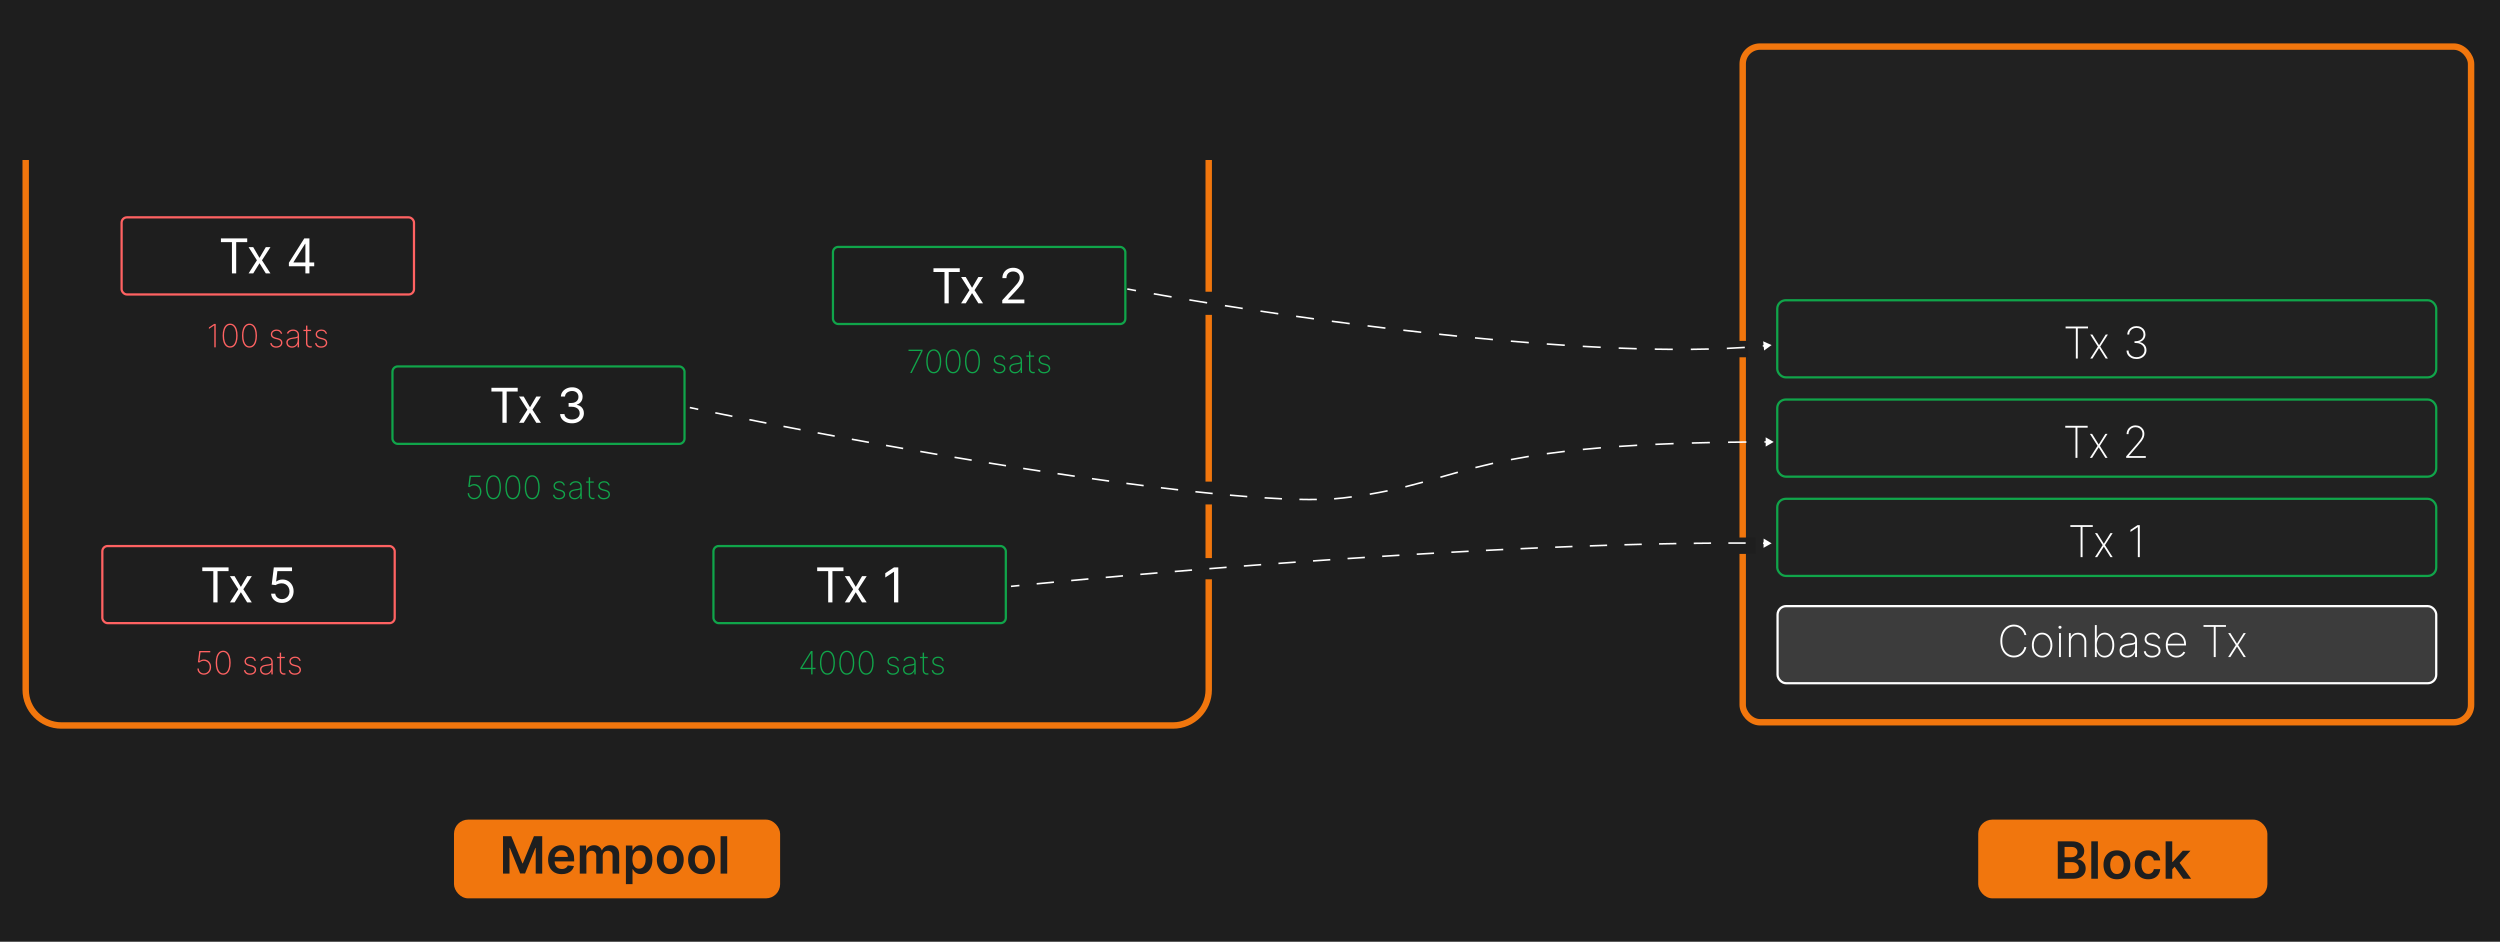 <svg width="7781" height="2931" viewBox="0 0 7781 2931" fill="none" xmlns="http://www.w3.org/2000/svg">
<rect width="7781" height="2931" fill="#1E1E1E"/>
<rect x="1413" y="2551" width="1015" height="245" rx="44" fill="#F1760D"/>
<path d="M1565.56 2602.64H1591.35L1625.9 2686.95H1627.26L1661.81 2602.64H1687.6V2719H1667.37V2639.06H1666.29L1634.13 2718.66H1619.02L1586.86 2638.89H1585.78V2719H1565.56V2602.64ZM1748.28 2720.7C1739.53 2720.7 1731.98 2718.89 1725.61 2715.25C1719.29 2711.58 1714.42 2706.39 1711.01 2699.68C1707.6 2692.94 1705.9 2685 1705.9 2675.88C1705.9 2666.9 1707.6 2659.02 1711.01 2652.24C1714.46 2645.42 1719.27 2640.12 1725.44 2636.33C1731.62 2632.5 1738.87 2630.59 1747.2 2630.59C1752.58 2630.59 1757.66 2631.46 1762.43 2633.2C1767.24 2634.91 1771.48 2637.56 1775.16 2641.16C1778.87 2644.76 1781.79 2649.34 1783.91 2654.91C1786.03 2660.44 1787.09 2667.03 1787.09 2674.68V2680.99H1715.56V2667.12H1767.37C1767.34 2663.19 1766.48 2659.68 1764.82 2656.61C1763.15 2653.51 1760.82 2651.06 1757.83 2649.28C1754.87 2647.5 1751.43 2646.61 1747.49 2646.61C1743.28 2646.61 1739.59 2647.64 1736.41 2649.68C1733.23 2651.69 1730.74 2654.34 1728.96 2657.64C1727.22 2660.89 1726.33 2664.47 1726.29 2668.38V2680.48C1726.29 2685.55 1727.22 2689.91 1729.08 2693.55C1730.93 2697.14 1733.53 2699.91 1736.86 2701.84C1740.2 2703.73 1744.1 2704.68 1748.57 2704.68C1751.56 2704.68 1754.27 2704.27 1756.69 2703.43C1759.12 2702.56 1761.22 2701.29 1763 2699.62C1764.78 2697.96 1766.12 2695.89 1767.03 2693.43L1786.24 2695.59C1785.03 2700.67 1782.71 2705.1 1779.31 2708.89C1775.93 2712.64 1771.62 2715.55 1766.35 2717.64C1761.09 2719.68 1755.06 2720.7 1748.28 2720.7ZM1804.49 2719V2631.73H1824.15V2646.56H1825.17C1826.99 2641.56 1830 2637.66 1834.21 2634.85C1838.41 2632.01 1843.43 2630.59 1849.26 2630.59C1855.17 2630.59 1860.15 2632.03 1864.21 2634.91C1868.3 2637.75 1871.18 2641.63 1872.84 2646.56H1873.75C1875.68 2641.71 1878.94 2637.84 1883.52 2634.97C1888.15 2632.05 1893.62 2630.59 1899.94 2630.59C1907.97 2630.59 1914.53 2633.13 1919.6 2638.2C1924.68 2643.28 1927.22 2650.69 1927.22 2660.42V2719H1906.59V2663.6C1906.59 2658.19 1905.15 2654.23 1902.27 2651.73C1899.4 2649.19 1895.87 2647.92 1891.71 2647.92C1886.74 2647.92 1882.86 2649.47 1880.06 2652.58C1877.29 2655.65 1875.91 2659.64 1875.91 2664.57V2719H1855.74V2662.75C1855.74 2658.24 1854.38 2654.64 1851.65 2651.95C1848.96 2649.27 1845.44 2647.92 1841.08 2647.92C1838.13 2647.92 1835.44 2648.68 1833.01 2650.19C1830.59 2651.67 1828.66 2653.77 1827.22 2656.5C1825.78 2659.19 1825.06 2662.33 1825.06 2665.93V2719H1804.49ZM1948.08 2751.73V2631.73H1968.31V2646.16H1969.5C1970.56 2644.04 1972.06 2641.78 1973.99 2639.4C1975.92 2636.97 1978.54 2634.91 1981.83 2633.2C1985.13 2631.46 1989.33 2630.59 1994.45 2630.59C2001.19 2630.59 2007.27 2632.31 2012.69 2635.76C2018.14 2639.17 2022.46 2644.23 2025.64 2650.93C2028.86 2657.6 2030.47 2665.78 2030.47 2675.48C2030.47 2685.06 2028.9 2693.2 2025.75 2699.91C2022.61 2706.61 2018.33 2711.73 2012.91 2715.25C2007.5 2718.77 2001.36 2720.53 1994.5 2720.53C1989.5 2720.53 1985.36 2719.7 1982.06 2718.03C1978.77 2716.37 1976.11 2714.36 1974.11 2712.01C1972.14 2709.62 1970.6 2707.37 1969.5 2705.25H1968.65V2751.73H1948.08ZM1968.25 2675.36C1968.25 2681.01 1969.05 2685.95 1970.64 2690.19C1972.27 2694.44 1974.6 2697.75 1977.63 2700.14C1980.7 2702.48 1984.41 2703.66 1988.77 2703.66C1993.31 2703.66 1997.12 2702.45 2000.19 2700.02C2003.25 2697.56 2005.56 2694.21 2007.12 2689.97C2008.71 2685.69 2009.5 2680.82 2009.5 2675.36C2009.5 2669.95 2008.73 2665.14 2007.17 2660.93C2005.62 2656.73 2003.31 2653.43 2000.24 2651.05C1997.17 2648.66 1993.35 2647.47 1988.77 2647.47C1984.37 2647.47 1980.64 2648.62 1977.57 2650.93C1974.5 2653.24 1972.17 2656.48 1970.58 2660.65C1969.03 2664.81 1968.25 2669.72 1968.25 2675.36ZM2086.15 2720.7C2077.63 2720.7 2070.24 2718.83 2063.99 2715.08C2057.74 2711.33 2052.89 2706.08 2049.45 2699.34C2046.04 2692.6 2044.33 2684.72 2044.33 2675.7C2044.33 2666.69 2046.04 2658.79 2049.45 2652.01C2052.89 2645.23 2057.74 2639.97 2063.99 2636.22C2070.24 2632.47 2077.63 2630.59 2086.15 2630.59C2094.67 2630.59 2102.06 2632.47 2108.31 2636.22C2114.56 2639.97 2119.39 2645.23 2122.8 2652.01C2126.25 2658.79 2127.97 2666.69 2127.97 2675.7C2127.97 2684.72 2126.25 2692.6 2122.8 2699.34C2119.39 2706.08 2114.56 2711.33 2108.31 2715.08C2102.06 2718.83 2094.67 2720.7 2086.15 2720.7ZM2086.27 2704.23C2090.89 2704.23 2094.75 2702.96 2097.86 2700.42C2100.96 2697.84 2103.27 2694.4 2104.79 2690.08C2106.34 2685.76 2107.12 2680.95 2107.12 2675.65C2107.12 2670.31 2106.34 2665.48 2104.79 2661.16C2103.27 2656.8 2100.96 2653.34 2097.86 2650.76C2094.75 2648.19 2090.89 2646.9 2086.27 2646.9C2081.53 2646.9 2077.59 2648.19 2074.45 2650.76C2071.34 2653.34 2069.01 2656.8 2067.46 2661.16C2065.94 2665.48 2065.19 2670.31 2065.19 2675.65C2065.19 2680.95 2065.94 2685.76 2067.46 2690.08C2069.01 2694.4 2071.34 2697.84 2074.45 2700.42C2077.59 2702.96 2081.53 2704.23 2086.27 2704.23ZM2183.5 2720.7C2174.97 2720.7 2167.59 2718.83 2161.34 2715.08C2155.09 2711.33 2150.24 2706.08 2146.79 2699.34C2143.38 2692.6 2141.68 2684.72 2141.68 2675.7C2141.68 2666.69 2143.38 2658.79 2146.79 2652.01C2150.24 2645.23 2155.09 2639.97 2161.34 2636.22C2167.59 2632.47 2174.97 2630.59 2183.5 2630.59C2192.02 2630.59 2199.4 2632.47 2205.65 2636.22C2211.9 2639.97 2216.73 2645.23 2220.14 2652.01C2223.59 2658.79 2225.31 2666.69 2225.31 2675.7C2225.31 2684.72 2223.59 2692.6 2220.14 2699.34C2216.73 2706.08 2211.9 2711.33 2205.65 2715.08C2199.4 2718.83 2192.02 2720.7 2183.5 2720.7ZM2183.61 2704.23C2188.23 2704.23 2192.09 2702.96 2195.2 2700.42C2198.31 2697.84 2200.62 2694.4 2202.13 2690.08C2203.69 2685.76 2204.46 2680.95 2204.46 2675.65C2204.46 2670.31 2203.69 2665.48 2202.13 2661.16C2200.62 2656.8 2198.31 2653.34 2195.2 2650.76C2192.09 2648.19 2188.23 2646.9 2183.61 2646.9C2178.87 2646.9 2174.94 2648.19 2171.79 2650.76C2168.69 2653.34 2166.36 2656.8 2164.8 2661.16C2163.29 2665.48 2162.53 2670.31 2162.53 2675.65C2162.53 2680.95 2163.29 2685.76 2164.8 2690.08C2166.36 2694.4 2168.69 2697.84 2171.79 2700.42C2174.94 2702.96 2178.87 2704.23 2183.61 2704.23ZM2263.34 2602.64V2719H2242.77V2602.64H2263.34Z" fill="#1E1E1E"/>
<rect x="1221.5" y="1140.5" width="909" height="241" rx="16.5" stroke="#10A54A" stroke-width="7"/>
<rect x="318.5" y="1699.5" width="910" height="240" rx="16.5" stroke="#FF6262" stroke-width="7"/>
<rect x="378.5" y="676.5" width="910" height="240" rx="16.5" stroke="#FF6262" stroke-width="7"/>
<rect x="2592.5" y="768.5" width="910" height="240" rx="16.5" stroke="#10A54A" stroke-width="7"/>
<rect x="2220.5" y="1699.5" width="910" height="240" rx="16.5" stroke="#10A54A" stroke-width="7"/>
<path d="M1529.46 1218.63V1206.91H1611.28V1218.63H1576.98V1316H1563.77V1218.63H1529.46ZM1629.96 1234.18L1649.56 1267.63L1669.17 1234.18H1683.66L1657.24 1275.09L1683.66 1316H1669.17L1649.56 1284.25L1629.96 1316H1615.47L1641.47 1275.09L1615.47 1234.18H1629.96ZM1780.43 1317.49C1773.4 1317.49 1767.13 1316.28 1761.63 1313.87C1756.16 1311.45 1751.81 1308.1 1748.58 1303.8C1745.38 1299.47 1743.64 1294.44 1743.35 1288.73H1756.78C1757.06 1292.24 1758.27 1295.28 1760.4 1297.84C1762.53 1300.36 1765.32 1302.31 1768.76 1303.7C1772.21 1305.08 1776.03 1305.77 1780.22 1305.77C1784.9 1305.77 1789.06 1304.96 1792.68 1303.32C1796.3 1301.69 1799.14 1299.42 1801.2 1296.5C1803.26 1293.59 1804.29 1290.22 1804.29 1286.38C1804.29 1282.37 1803.3 1278.84 1801.31 1275.78C1799.32 1272.69 1796.41 1270.28 1792.57 1268.54C1788.74 1266.8 1784.05 1265.93 1778.51 1265.93H1769.78V1254.21H1778.51C1782.84 1254.21 1786.64 1253.43 1789.91 1251.87C1793.21 1250.3 1795.79 1248.1 1797.63 1245.26C1799.52 1242.42 1800.46 1239.08 1800.46 1235.25C1800.46 1231.55 1799.64 1228.34 1798.01 1225.61C1796.37 1222.87 1794.07 1220.74 1791.08 1219.21C1788.13 1217.69 1784.65 1216.92 1780.64 1216.92C1776.88 1216.92 1773.33 1217.62 1769.99 1219C1766.69 1220.35 1763.99 1222.32 1761.89 1224.91C1759.8 1227.47 1758.66 1230.56 1758.48 1234.18H1745.7C1745.91 1228.46 1747.63 1223.46 1750.87 1219.16C1754.1 1214.83 1758.32 1211.45 1763.54 1209.04C1768.8 1206.62 1774.57 1205.42 1780.85 1205.42C1787.6 1205.42 1793.39 1206.78 1798.22 1209.52C1803.05 1212.22 1806.76 1215.79 1809.35 1220.23C1811.95 1224.66 1813.24 1229.46 1813.24 1234.61C1813.24 1240.75 1811.63 1245.99 1808.39 1250.32C1805.2 1254.65 1800.85 1257.65 1795.34 1259.32V1260.18C1802.23 1261.31 1807.61 1264.24 1811.48 1268.97C1815.35 1273.65 1817.29 1279.46 1817.29 1286.38C1817.29 1292.31 1815.67 1297.64 1812.44 1302.36C1809.25 1307.05 1804.88 1310.74 1799.34 1313.44C1793.8 1316.14 1787.5 1317.49 1780.43 1317.49Z" fill="white"/>
<path d="M629.585 1777.63V1765.91H711.403V1777.63H677.099V1875H663.889V1777.63H629.585ZM730.087 1793.18L749.689 1826.63L769.291 1793.18H783.78L757.359 1834.09L783.78 1875H769.291L749.689 1843.25L730.087 1875H715.598L741.592 1834.09L715.598 1793.18H730.087ZM877.783 1876.49C871.533 1876.49 865.904 1875.25 860.897 1872.76C855.89 1870.28 851.877 1866.87 848.859 1862.54C845.84 1858.2 844.189 1853.27 843.905 1847.73H856.689C857.186 1852.66 859.424 1856.75 863.401 1859.98C867.414 1863.17 872.208 1864.77 877.783 1864.77C882.257 1864.77 886.235 1863.73 889.715 1861.63C893.23 1859.53 895.983 1856.66 897.971 1853C899.995 1849.31 901.007 1845.13 901.007 1840.48C901.007 1835.72 899.96 1831.48 897.865 1827.75C895.805 1823.99 892.964 1821.02 889.342 1818.86C885.72 1816.69 881.583 1815.59 876.931 1815.55C873.593 1815.52 870.166 1816.03 866.65 1817.1C863.135 1818.13 860.24 1819.46 857.968 1821.09L845.61 1819.6L852.215 1765.91H908.891V1777.63H863.294L859.459 1809.8H860.098C862.335 1808.03 865.141 1806.55 868.514 1805.38C871.888 1804.21 875.404 1803.62 879.061 1803.62C885.737 1803.62 891.686 1805.22 896.906 1808.42C902.161 1811.58 906.281 1815.91 909.264 1821.41C912.282 1826.92 913.791 1833.2 913.791 1840.27C913.791 1847.23 912.229 1853.44 909.104 1858.91C906.014 1864.35 901.753 1868.64 896.32 1871.8C890.887 1874.93 884.708 1876.49 877.783 1876.49Z" fill="white"/>
<path d="M687.595 753.628V741.909H769.413V753.628H735.109V851H721.899V753.628H687.595ZM788.097 769.182L807.699 802.634L827.301 769.182H841.79L815.369 810.091L841.79 851H827.301L807.699 819.253L788.097 851H773.608L799.602 810.091L773.608 769.182H788.097ZM899.145 828.628V817.761L947.085 741.909H954.969V758.741H949.642L913.421 816.057V816.909H977.98V828.628H899.145ZM950.494 851V825.325V820.265V741.909H963.065V851H950.494Z" fill="white"/>
<path d="M2905.3 846.628V834.909H2987.12V846.628H2952.82V944H2939.61V846.628H2905.3ZM3005.81 862.182L3025.41 895.634L3045.01 862.182H3059.5L3033.08 903.091L3059.5 944H3045.01L3025.41 912.253L3005.81 944H2991.32L3017.31 903.091L2991.32 862.182H3005.81ZM3119.41 944V934.412L3155.42 894.994C3159.65 890.378 3163.13 886.365 3165.86 882.956C3168.59 879.511 3170.62 876.28 3171.93 873.261C3173.28 870.207 3173.96 867.011 3173.96 863.673C3173.96 859.838 3173.03 856.518 3171.19 853.712C3169.38 850.907 3166.89 848.741 3163.73 847.214C3160.57 845.687 3157.02 844.923 3153.08 844.923C3148.89 844.923 3145.23 845.793 3142.1 847.533C3139.01 849.238 3136.62 851.635 3134.91 854.724C3133.24 857.814 3132.41 861.436 3132.41 865.591H3119.84C3119.84 859.199 3121.31 853.588 3124.26 848.759C3127.21 843.929 3131.22 840.165 3136.3 837.466C3141.41 834.767 3147.15 833.418 3153.5 833.418C3159.89 833.418 3165.56 834.767 3170.49 837.466C3175.43 840.165 3179.3 843.805 3182.11 848.386C3184.91 852.967 3186.32 858.062 3186.32 863.673C3186.32 867.686 3185.59 871.61 3184.13 875.445C3182.71 879.245 3180.22 883.489 3176.67 888.176C3173.16 892.828 3168.28 898.51 3162.03 905.222L3137.52 931.429V932.281H3188.23V944H3119.41Z" fill="white"/>
<path d="M2543.35 1777.63V1765.91H2625.17V1777.63H2590.87V1875H2577.66V1777.63H2543.35ZM2643.85 1793.18L2663.46 1826.63L2683.06 1793.18H2697.55L2671.13 1834.09L2697.55 1875H2683.06L2663.46 1843.25L2643.85 1875H2629.36L2655.36 1834.09L2629.36 1793.18H2643.85ZM2795.81 1765.91V1875H2782.6V1779.76H2781.96L2755.33 1797.44V1784.02L2782.6 1765.91H2795.81Z" fill="white"/>
<path d="M1475.93 1553.99C1472.05 1553.99 1468.58 1553.18 1465.52 1551.54C1462.49 1549.89 1460.09 1547.61 1458.32 1544.73C1456.56 1541.84 1455.66 1538.54 1455.62 1534.82H1459.98C1460.08 1539.22 1461.61 1542.83 1464.57 1545.65C1467.52 1548.47 1471.31 1549.88 1475.93 1549.88C1479.48 1549.88 1482.61 1549.02 1485.3 1547.32C1488.03 1545.59 1490.16 1543.25 1491.7 1540.29C1493.23 1537.33 1493.99 1533.99 1493.97 1530.27C1493.97 1526.34 1493.14 1522.91 1491.48 1519.97C1489.83 1517.04 1487.61 1514.77 1484.84 1513.16C1482.07 1511.55 1479.01 1510.73 1475.64 1510.71C1472.99 1510.71 1470.51 1511.19 1468.19 1512.16C1465.87 1513.11 1463.89 1514.33 1462.26 1515.82L1457.25 1515.11L1461.55 1480.27H1495.64V1484.39H1465.35L1462.01 1511.63H1462.36C1464.07 1510.11 1466.09 1508.89 1468.44 1507.97C1470.8 1507.02 1473.37 1506.55 1476.14 1506.55C1480.21 1506.55 1483.93 1507.55 1487.29 1509.53C1490.68 1511.52 1493.37 1514.29 1495.35 1517.84C1497.37 1521.39 1498.36 1525.53 1498.34 1530.24C1498.31 1534.78 1497.34 1538.84 1495.42 1542.42C1493.51 1545.99 1490.86 1548.82 1487.47 1550.9C1484.11 1552.96 1480.26 1553.99 1475.93 1553.99ZM1535.9 1553.99C1531.05 1553.99 1526.88 1552.5 1523.4 1549.52C1519.92 1546.54 1517.24 1542.26 1515.37 1536.7C1513.53 1531.11 1512.6 1524.43 1512.6 1516.64C1512.6 1508.87 1513.54 1502.2 1515.41 1496.61C1517.28 1491.02 1519.94 1486.74 1523.4 1483.75C1526.88 1480.77 1531.05 1479.28 1535.9 1479.28C1540.75 1479.28 1544.91 1480.77 1548.36 1483.75C1551.84 1486.74 1554.52 1491.02 1556.39 1496.61C1558.26 1502.2 1559.19 1508.87 1559.19 1516.64C1559.19 1524.43 1558.26 1531.11 1556.39 1536.7C1554.54 1542.26 1551.88 1546.54 1548.4 1549.52C1544.92 1552.5 1540.75 1553.99 1535.9 1553.99ZM1535.9 1549.88C1541.79 1549.88 1546.42 1546.95 1549.78 1541.1C1553.15 1535.23 1554.83 1527.08 1554.83 1516.64C1554.83 1509.68 1554.06 1503.71 1552.52 1498.74C1551 1493.77 1548.84 1489.97 1546.02 1487.34C1543.2 1484.69 1539.83 1483.36 1535.9 1483.36C1530 1483.36 1525.38 1486.3 1522.01 1492.17C1518.65 1498.04 1516.97 1506.2 1516.97 1516.64C1516.97 1523.6 1517.73 1529.56 1519.24 1534.53C1520.76 1539.48 1522.93 1543.28 1525.74 1545.93C1528.58 1548.56 1531.97 1549.88 1535.9 1549.88ZM1596.15 1553.99C1591.3 1553.99 1587.13 1552.5 1583.65 1549.52C1580.17 1546.54 1577.5 1542.26 1575.63 1536.7C1573.78 1531.11 1572.86 1524.43 1572.86 1516.64C1572.86 1508.87 1573.79 1502.2 1575.66 1496.61C1577.53 1491.02 1580.2 1486.74 1583.65 1483.75C1587.13 1480.77 1591.3 1479.28 1596.15 1479.28C1601.01 1479.28 1605.16 1480.77 1608.62 1483.75C1612.1 1486.74 1614.77 1491.02 1616.64 1496.61C1618.51 1502.2 1619.45 1508.87 1619.45 1516.64C1619.45 1524.43 1618.51 1531.11 1616.64 1536.7C1614.8 1542.26 1612.13 1546.54 1608.65 1549.52C1605.17 1552.5 1601.01 1553.99 1596.15 1553.99ZM1596.15 1549.88C1602.05 1549.88 1606.68 1546.95 1610.04 1541.1C1613.4 1535.23 1615.08 1527.08 1615.08 1516.64C1615.08 1509.68 1614.31 1503.71 1612.77 1498.74C1611.26 1493.77 1609.09 1489.97 1606.27 1487.34C1603.46 1484.69 1600.08 1483.36 1596.15 1483.36C1590.26 1483.36 1585.63 1486.3 1582.27 1492.17C1578.91 1498.04 1577.23 1506.2 1577.23 1516.64C1577.23 1523.6 1577.98 1529.56 1579.5 1534.53C1581.01 1539.48 1583.18 1543.28 1586 1545.93C1588.84 1548.56 1592.22 1549.88 1596.15 1549.88ZM1656.41 1553.99C1651.55 1553.99 1647.39 1552.5 1643.91 1549.52C1640.43 1546.54 1637.75 1542.26 1635.88 1536.7C1634.03 1531.11 1633.11 1524.43 1633.11 1516.64C1633.11 1508.87 1634.05 1502.2 1635.92 1496.61C1637.79 1491.02 1640.45 1486.74 1643.91 1483.75C1647.39 1480.77 1651.55 1479.28 1656.41 1479.28C1661.26 1479.28 1665.41 1480.77 1668.87 1483.75C1672.35 1486.74 1675.03 1491.02 1676.9 1496.61C1678.77 1502.2 1679.7 1508.87 1679.7 1516.64C1679.7 1524.43 1678.77 1531.11 1676.9 1536.7C1675.05 1542.26 1672.39 1546.54 1668.91 1549.52C1665.43 1552.5 1661.26 1553.99 1656.41 1553.99ZM1656.41 1549.88C1662.3 1549.88 1666.93 1546.95 1670.29 1541.1C1673.65 1535.23 1675.33 1527.08 1675.33 1516.64C1675.33 1509.68 1674.56 1503.71 1673.03 1498.74C1671.51 1493.77 1669.34 1489.97 1666.53 1487.34C1663.71 1484.69 1660.34 1483.36 1656.41 1483.36C1650.51 1483.36 1645.88 1486.3 1642.52 1492.17C1639.16 1498.04 1637.48 1506.2 1637.48 1516.64C1637.48 1523.6 1638.24 1529.56 1639.75 1534.53C1641.27 1539.48 1643.43 1543.28 1646.25 1545.93C1649.09 1548.56 1652.48 1549.88 1656.41 1549.88ZM1758.32 1510.21L1754.3 1511.27C1753.66 1509.29 1752.75 1507.57 1751.57 1506.12C1750.38 1504.68 1748.89 1503.57 1747.09 1502.79C1745.32 1501.98 1743.19 1501.58 1740.7 1501.58C1736.7 1501.58 1733.42 1502.57 1730.87 1504.56C1728.33 1506.55 1727.07 1509.14 1727.07 1512.34C1727.07 1514.94 1727.93 1517.1 1729.66 1518.8C1731.39 1520.48 1734.03 1521.76 1737.58 1522.64L1745.96 1524.73C1750.27 1525.8 1753.51 1527.53 1755.69 1529.92C1757.87 1532.29 1758.95 1535.23 1758.95 1538.76C1758.95 1541.77 1758.14 1544.43 1756.5 1546.75C1754.87 1549.07 1752.61 1550.88 1749.72 1552.18C1746.86 1553.49 1743.52 1554.14 1739.71 1554.14C1734.62 1554.14 1730.44 1552.95 1727.17 1550.59C1723.9 1548.19 1721.81 1544.77 1720.89 1540.32L1725.04 1539.26C1725.82 1542.81 1727.44 1545.52 1729.91 1547.39C1732.39 1549.24 1735.65 1550.16 1739.67 1550.16C1744.12 1550.16 1747.71 1549.11 1750.43 1547C1753.18 1544.89 1754.55 1542.19 1754.55 1538.9C1754.55 1536.39 1753.75 1534.27 1752.14 1532.55C1750.53 1530.82 1748.09 1529.55 1744.82 1528.75L1736.12 1526.62C1731.67 1525.53 1728.33 1523.79 1726.11 1521.39C1723.88 1518.98 1722.77 1516.01 1722.77 1512.48C1722.77 1509.55 1723.54 1506.97 1725.08 1504.74C1726.62 1502.51 1728.73 1500.77 1731.43 1499.52C1734.13 1498.27 1737.22 1497.64 1740.7 1497.64C1745.32 1497.64 1749.08 1498.73 1751.99 1500.9C1754.91 1503.08 1757.01 1506.18 1758.32 1510.21ZM1788.4 1554.17C1785.25 1554.17 1782.37 1553.54 1779.74 1552.29C1777.13 1551.04 1775.04 1549.2 1773.45 1546.79C1771.89 1544.37 1771.11 1541.44 1771.11 1537.98C1771.11 1535.71 1771.51 1533.71 1772.32 1531.98C1773.12 1530.25 1774.36 1528.76 1776.04 1527.5C1777.73 1526.25 1779.88 1525.22 1782.51 1524.41C1785.14 1523.58 1788.27 1522.95 1791.92 1522.5C1794.69 1522.16 1797.16 1521.84 1799.34 1521.54C1801.52 1521.21 1803.22 1520.7 1804.45 1520.01C1805.71 1519.32 1806.34 1518.28 1806.34 1516.88V1514.61C1806.34 1510.63 1805.08 1507.47 1802.57 1505.13C1800.06 1502.79 1796.61 1501.62 1792.2 1501.62C1788.3 1501.62 1785.01 1502.48 1782.33 1504.21C1779.68 1505.91 1777.82 1508.11 1776.75 1510.81L1772.67 1509.29C1773.71 1506.68 1775.22 1504.52 1777.18 1502.79C1779.17 1501.06 1781.44 1499.77 1784 1498.92C1786.58 1498.06 1789.28 1497.64 1792.1 1497.64C1794.53 1497.64 1796.85 1497.98 1799.06 1498.67C1801.28 1499.35 1803.26 1500.4 1804.99 1501.79C1806.74 1503.19 1808.12 1504.98 1809.14 1507.15C1810.16 1509.31 1810.67 1511.89 1810.67 1514.9V1553H1806.34V1543.16H1806.02C1805.07 1545.2 1803.77 1547.06 1802.11 1548.74C1800.48 1550.4 1798.5 1551.72 1796.18 1552.72C1793.88 1553.69 1791.29 1554.17 1788.4 1554.17ZM1788.83 1550.16C1792.24 1550.16 1795.26 1549.33 1797.88 1547.67C1800.54 1545.99 1802.61 1543.7 1804.1 1540.78C1805.59 1537.87 1806.34 1534.57 1806.34 1530.88V1522.85C1805.79 1523.32 1805 1523.75 1803.96 1524.13C1802.94 1524.48 1801.78 1524.8 1800.48 1525.09C1799.2 1525.35 1797.85 1525.59 1796.43 1525.8C1795.03 1525.99 1793.67 1526.17 1792.34 1526.33C1788.37 1526.8 1785.12 1527.54 1782.61 1528.53C1780.13 1529.5 1778.31 1530.78 1777.15 1532.37C1776.01 1533.95 1775.44 1535.87 1775.44 1538.12C1775.44 1541.84 1776.72 1544.77 1779.28 1546.93C1781.83 1549.08 1785.02 1550.16 1788.83 1550.16ZM1848.11 1498.45V1502.33H1824.29V1498.45H1848.11ZM1832.35 1485.39H1836.64V1540.11C1836.64 1542.33 1837.07 1544.16 1837.92 1545.58C1838.8 1546.97 1839.94 1548.02 1841.33 1548.7C1842.75 1549.37 1844.27 1549.7 1845.88 1549.7C1846.66 1549.7 1847.33 1549.64 1847.9 1549.52C1848.49 1549.4 1849.05 1549.25 1849.57 1549.06L1850.64 1553C1849.97 1553.24 1849.24 1553.44 1848.43 1553.6C1847.63 1553.79 1846.68 1553.89 1845.59 1553.89C1843.32 1553.89 1841.17 1553.38 1839.13 1552.36C1837.12 1551.34 1835.48 1549.86 1834.23 1547.92C1832.98 1545.98 1832.35 1543.64 1832.35 1540.89V1485.39ZM1897.87 1510.21L1893.85 1511.27C1893.21 1509.29 1892.3 1507.57 1891.12 1506.12C1889.94 1504.68 1888.44 1503.57 1886.64 1502.79C1884.87 1501.98 1882.74 1501.58 1880.25 1501.58C1876.25 1501.58 1872.97 1502.57 1870.42 1504.56C1867.88 1506.55 1866.62 1509.14 1866.62 1512.34C1866.62 1514.94 1867.48 1517.1 1869.21 1518.8C1870.94 1520.48 1873.58 1521.76 1877.13 1522.64L1885.51 1524.73C1889.82 1525.8 1893.06 1527.53 1895.24 1529.92C1897.42 1532.29 1898.51 1535.23 1898.51 1538.76C1898.51 1541.77 1897.69 1544.43 1896.06 1546.75C1894.42 1549.07 1892.16 1550.88 1889.27 1552.18C1886.41 1553.49 1883.07 1554.14 1879.26 1554.14C1874.17 1554.14 1869.99 1552.95 1866.72 1550.59C1863.46 1548.19 1861.36 1544.77 1860.44 1540.32L1864.59 1539.26C1865.37 1542.81 1866.99 1545.52 1869.46 1547.39C1871.94 1549.24 1875.2 1550.16 1879.22 1550.16C1883.67 1550.16 1887.26 1549.11 1889.98 1547C1892.73 1544.89 1894.1 1542.19 1894.1 1538.9C1894.1 1536.39 1893.3 1534.27 1891.69 1532.55C1890.08 1530.82 1887.64 1529.55 1884.37 1528.75L1875.67 1526.62C1871.22 1525.53 1867.88 1523.79 1865.66 1521.39C1863.43 1518.98 1862.32 1516.01 1862.32 1512.48C1862.32 1509.55 1863.09 1506.97 1864.63 1504.74C1866.17 1502.51 1868.29 1500.77 1870.98 1499.52C1873.68 1498.27 1876.77 1497.64 1880.25 1497.64C1884.87 1497.64 1888.63 1498.73 1891.55 1500.9C1894.46 1503.08 1896.56 1506.18 1897.87 1510.21Z" fill="#10A54A"/>
<path d="M634.683 2099.99C630.8 2099.99 627.332 2099.18 624.278 2097.54C621.248 2095.89 618.845 2093.61 617.069 2090.73C615.317 2087.84 614.418 2084.54 614.37 2080.82H618.738C618.833 2085.22 620.36 2088.83 623.319 2091.65C626.279 2094.47 630.066 2095.88 634.683 2095.88C638.234 2095.88 641.359 2095.02 644.058 2093.32C646.78 2091.59 648.911 2089.25 650.45 2086.29C651.989 2083.33 652.746 2079.99 652.723 2076.27C652.723 2072.34 651.894 2068.91 650.237 2065.97C648.58 2063.04 646.366 2060.77 643.596 2059.16C640.826 2057.55 637.761 2056.73 634.399 2056.71C631.747 2056.71 629.261 2057.19 626.941 2058.16C624.621 2059.11 622.645 2060.33 621.011 2061.82L616.004 2061.11L620.301 2026.27H654.392V2030.39H624.1L620.762 2057.63H621.118C622.822 2056.11 624.846 2054.89 627.19 2053.97C629.557 2053.02 632.126 2052.55 634.896 2052.55C638.968 2052.55 642.685 2053.55 646.047 2055.53C649.432 2057.52 652.119 2060.29 654.108 2063.84C656.12 2067.39 657.114 2071.53 657.091 2076.24C657.067 2080.78 656.096 2084.84 654.179 2088.42C652.261 2091.99 649.609 2094.82 646.224 2096.9C642.862 2098.96 639.015 2099.99 634.683 2099.99ZM694.653 2099.99C689.799 2099.99 685.633 2098.5 682.153 2095.52C678.673 2092.54 675.997 2088.26 674.127 2082.7C672.281 2077.11 671.357 2070.43 671.357 2062.64C671.357 2054.87 672.292 2048.2 674.163 2042.61C676.033 2037.02 678.696 2032.74 682.153 2029.75C685.633 2026.77 689.799 2025.28 694.653 2025.28C699.506 2025.28 703.661 2026.77 707.117 2029.75C710.597 2032.74 713.272 2037.02 715.143 2042.61C717.013 2048.2 717.948 2054.87 717.948 2062.64C717.948 2070.43 717.013 2077.11 715.143 2082.7C713.296 2088.26 710.633 2092.54 707.153 2095.52C703.673 2098.5 699.506 2099.99 694.653 2099.99ZM694.653 2095.88C700.548 2095.88 705.176 2092.95 708.538 2087.1C711.899 2081.23 713.58 2073.08 713.58 2062.64C713.58 2055.68 712.811 2049.71 711.272 2044.74C709.757 2039.77 707.591 2035.97 704.773 2033.34C701.956 2030.69 698.583 2029.36 694.653 2029.36C688.758 2029.36 684.129 2032.3 680.768 2038.17C677.406 2044.04 675.725 2052.2 675.725 2062.64C675.725 2069.6 676.483 2075.56 677.998 2080.53C679.513 2085.48 681.679 2089.28 684.496 2091.93C687.337 2094.56 690.723 2095.88 694.653 2095.88ZM796.561 2056.21L792.549 2057.27C791.909 2055.29 790.998 2053.57 789.814 2052.12C788.631 2050.68 787.139 2049.57 785.34 2048.79C783.564 2047.98 781.434 2047.58 778.948 2047.58C774.947 2047.58 771.668 2048.57 769.111 2050.56C766.578 2052.55 765.311 2055.14 765.311 2058.34C765.311 2060.94 766.176 2063.1 767.904 2064.8C769.632 2066.48 772.272 2067.76 775.823 2068.64L784.203 2070.73C788.512 2071.8 791.756 2073.53 793.934 2075.92C796.112 2078.29 797.201 2081.23 797.201 2084.76C797.201 2087.77 796.384 2090.43 794.75 2092.75C793.117 2095.07 790.856 2096.88 787.968 2098.18C785.103 2099.49 781.765 2100.14 777.953 2100.14C772.864 2100.14 768.685 2098.95 765.418 2096.59C762.151 2094.19 760.056 2090.77 759.132 2086.32L763.287 2085.26C764.069 2088.81 765.69 2091.52 768.152 2093.39C770.638 2095.24 773.893 2096.16 777.918 2096.16C782.369 2096.16 785.955 2095.11 788.678 2093C791.424 2090.89 792.797 2088.19 792.797 2084.9C792.797 2082.39 791.992 2080.27 790.382 2078.55C788.773 2076.82 786.334 2075.55 783.067 2074.75L774.367 2072.62C769.916 2071.53 766.578 2069.79 764.353 2067.39C762.127 2064.98 761.015 2062.01 761.015 2058.48C761.015 2055.55 761.784 2052.97 763.323 2050.74C764.862 2048.51 766.98 2046.77 769.679 2045.52C772.378 2044.27 775.468 2043.64 778.948 2043.64C783.564 2043.64 787.328 2044.73 790.24 2046.9C793.152 2049.08 795.259 2052.18 796.561 2056.21ZM826.648 2100.17C823.5 2100.17 820.612 2099.54 817.984 2098.29C815.379 2097.04 813.284 2095.2 811.698 2092.79C810.136 2090.37 809.354 2087.44 809.354 2083.98C809.354 2081.71 809.757 2079.71 810.562 2077.98C811.367 2076.25 812.61 2074.76 814.29 2073.5C815.971 2072.25 818.126 2071.22 820.754 2070.41C823.381 2069.58 826.518 2068.95 830.164 2068.5C832.934 2068.16 835.408 2067.84 837.586 2067.54C839.764 2067.21 841.469 2066.7 842.7 2066.01C843.954 2065.32 844.582 2064.28 844.582 2062.88V2060.61C844.582 2056.63 843.327 2053.47 840.817 2051.13C838.308 2048.79 834.852 2047.62 830.448 2047.62C826.542 2047.62 823.251 2048.48 820.576 2050.21C817.924 2051.91 816.066 2054.11 815.001 2056.81L810.917 2055.29C811.959 2052.68 813.462 2050.52 815.427 2048.79C817.415 2047.06 819.688 2045.77 822.245 2044.92C824.826 2044.06 827.524 2043.64 830.342 2043.64C832.78 2043.64 835.1 2043.98 837.302 2044.67C839.527 2045.35 841.504 2046.4 843.232 2047.79C844.984 2049.19 846.369 2050.98 847.387 2053.15C848.405 2055.31 848.914 2057.89 848.914 2060.9V2099H844.582V2089.16H844.262C843.315 2091.2 842.013 2093.06 840.356 2094.74C838.722 2096.4 836.746 2097.72 834.425 2098.72C832.129 2099.69 829.537 2100.17 826.648 2100.17ZM827.075 2096.16C830.484 2096.16 833.502 2095.33 836.13 2093.67C838.781 2091.99 840.853 2089.7 842.344 2086.78C843.836 2083.87 844.582 2080.57 844.582 2076.88V2068.85C844.037 2069.32 843.244 2069.75 842.202 2070.13C841.184 2070.48 840.024 2070.8 838.722 2071.09C837.444 2071.35 836.094 2071.59 834.674 2071.8C833.277 2071.99 831.916 2072.17 830.59 2072.33C826.613 2072.8 823.37 2073.54 820.86 2074.53C818.374 2075.5 816.551 2076.78 815.391 2078.37C814.255 2079.95 813.687 2081.87 813.687 2084.12C813.687 2087.84 814.965 2090.77 817.522 2092.93C820.079 2095.08 823.263 2096.16 827.075 2096.16ZM886.361 2044.45V2048.33H862.533V2044.45H886.361ZM870.594 2031.39H874.891V2086.11C874.891 2088.33 875.317 2090.16 876.169 2091.58C877.045 2092.97 878.181 2094.02 879.578 2094.7C880.999 2095.37 882.514 2095.7 884.124 2095.7C884.905 2095.7 885.58 2095.64 886.148 2095.52C886.74 2095.4 887.296 2095.25 887.817 2095.06L888.882 2099C888.219 2099.24 887.485 2099.44 886.68 2099.6C885.875 2099.79 884.929 2099.89 883.839 2099.89C881.567 2099.89 879.412 2099.38 877.376 2098.36C875.364 2097.34 873.731 2095.86 872.476 2093.92C871.221 2091.98 870.594 2089.64 870.594 2086.89V2031.39ZM936.112 2056.21L932.099 2057.27C931.46 2055.29 930.549 2053.57 929.365 2052.12C928.181 2050.68 926.69 2049.57 924.891 2048.79C923.115 2047.98 920.984 2047.58 918.499 2047.58C914.498 2047.58 911.219 2048.57 908.662 2050.56C906.129 2052.55 904.862 2055.14 904.862 2058.34C904.862 2060.94 905.726 2063.1 907.455 2064.8C909.183 2066.48 911.822 2067.76 915.374 2068.64L923.754 2070.73C928.063 2071.8 931.306 2073.53 933.484 2075.92C935.662 2078.29 936.751 2081.23 936.751 2084.76C936.751 2087.77 935.935 2090.43 934.301 2092.75C932.668 2095.07 930.407 2096.88 927.518 2098.18C924.654 2099.49 921.316 2100.14 917.504 2100.14C912.414 2100.14 908.236 2098.95 904.969 2096.59C901.702 2094.19 899.607 2090.77 898.683 2086.32L902.838 2085.26C903.619 2088.81 905.241 2091.52 907.703 2093.39C910.189 2095.24 913.444 2096.16 917.469 2096.16C921.92 2096.16 925.506 2095.11 928.229 2093C930.975 2090.89 932.348 2088.19 932.348 2084.9C932.348 2082.39 931.543 2080.27 929.933 2078.55C928.323 2076.82 925.885 2075.55 922.618 2074.75L913.918 2072.62C909.467 2071.53 906.129 2069.79 903.903 2067.39C901.678 2064.98 900.565 2062.01 900.565 2058.48C900.565 2055.55 901.335 2052.97 902.874 2050.74C904.412 2048.51 906.531 2046.77 909.23 2045.52C911.929 2044.27 915.018 2043.64 918.499 2043.64C923.115 2043.64 926.879 2044.73 929.791 2046.9C932.703 2049.08 934.81 2052.18 936.112 2056.21Z" fill="#FF6262"/>
<path d="M2490.97 2082.66V2079.11L2523.89 2026.27H2526.59V2033.13H2524.28L2496.33 2078.15V2078.55H2538.34V2082.66H2490.97ZM2524.64 2099V2081.46V2079.86V2026.27H2528.97V2099H2524.64ZM2575.27 2099.99C2570.41 2099.99 2566.25 2098.5 2562.77 2095.52C2559.29 2092.54 2556.61 2088.26 2554.74 2082.7C2552.89 2077.11 2551.97 2070.43 2551.97 2062.64C2551.97 2054.87 2552.91 2048.2 2554.78 2042.61C2556.65 2037.02 2559.31 2032.74 2562.77 2029.75C2566.25 2026.77 2570.41 2025.28 2575.27 2025.28C2580.12 2025.28 2584.27 2026.77 2587.73 2029.75C2591.21 2032.74 2593.89 2037.02 2595.76 2042.61C2597.63 2048.2 2598.56 2054.87 2598.56 2062.64C2598.56 2070.43 2597.63 2077.11 2595.76 2082.7C2593.91 2088.26 2591.25 2092.54 2587.77 2095.52C2584.29 2098.5 2580.12 2099.99 2575.27 2099.99ZM2575.27 2095.88C2581.16 2095.88 2585.79 2092.95 2589.15 2087.1C2592.51 2081.23 2594.19 2073.08 2594.19 2062.64C2594.19 2055.68 2593.42 2049.71 2591.89 2044.74C2590.37 2039.77 2588.2 2035.97 2585.39 2033.34C2582.57 2030.69 2579.2 2029.36 2575.27 2029.36C2569.37 2029.36 2564.74 2032.3 2561.38 2038.17C2558.02 2044.04 2556.34 2052.2 2556.34 2062.64C2556.34 2069.6 2557.1 2075.56 2558.61 2080.53C2560.13 2085.48 2562.29 2089.28 2565.11 2091.93C2567.95 2094.56 2571.34 2095.88 2575.27 2095.88ZM2635.52 2099.99C2630.67 2099.99 2626.5 2098.5 2623.02 2095.52C2619.54 2092.54 2616.86 2088.26 2614.99 2082.7C2613.15 2077.11 2612.22 2070.43 2612.22 2062.64C2612.22 2054.87 2613.16 2048.2 2615.03 2042.61C2616.9 2037.02 2619.56 2032.74 2623.02 2029.75C2626.5 2026.77 2630.67 2025.28 2635.52 2025.28C2640.37 2025.28 2644.53 2026.77 2647.98 2029.75C2651.46 2032.74 2654.14 2037.02 2656.01 2042.61C2657.88 2048.2 2658.82 2054.87 2658.82 2062.64C2658.82 2070.43 2657.88 2077.11 2656.01 2082.7C2654.16 2088.26 2651.5 2092.54 2648.02 2095.52C2644.54 2098.5 2640.37 2099.99 2635.52 2099.99ZM2635.52 2095.88C2641.41 2095.88 2646.04 2092.95 2649.4 2087.1C2652.77 2081.23 2654.45 2073.08 2654.45 2062.64C2654.45 2055.68 2653.68 2049.71 2652.14 2044.74C2650.62 2039.77 2648.46 2035.97 2645.64 2033.34C2642.82 2030.69 2639.45 2029.36 2635.52 2029.36C2629.63 2029.36 2625 2032.3 2621.63 2038.17C2618.27 2044.04 2616.59 2052.2 2616.59 2062.64C2616.59 2069.6 2617.35 2075.56 2618.87 2080.53C2620.38 2085.48 2622.55 2089.28 2625.36 2091.93C2628.2 2094.56 2631.59 2095.88 2635.52 2095.88ZM2695.77 2099.99C2690.92 2099.99 2686.75 2098.5 2683.27 2095.52C2679.79 2092.54 2677.12 2088.26 2675.25 2082.7C2673.4 2077.11 2672.48 2070.43 2672.48 2062.64C2672.48 2054.87 2673.41 2048.2 2675.28 2042.61C2677.15 2037.02 2679.82 2032.74 2683.27 2029.75C2686.75 2026.77 2690.92 2025.28 2695.77 2025.28C2700.63 2025.28 2704.78 2026.77 2708.24 2029.75C2711.72 2032.74 2714.39 2037.02 2716.26 2042.61C2718.13 2048.2 2719.07 2054.87 2719.07 2062.64C2719.07 2070.43 2718.13 2077.11 2716.26 2082.7C2714.42 2088.26 2711.75 2092.54 2708.27 2095.52C2704.79 2098.5 2700.63 2099.99 2695.77 2099.99ZM2695.77 2095.88C2701.67 2095.88 2706.3 2092.95 2709.66 2087.1C2713.02 2081.23 2714.7 2073.08 2714.7 2062.64C2714.7 2055.68 2713.93 2049.71 2712.39 2044.74C2710.88 2039.77 2708.71 2035.97 2705.89 2033.34C2703.08 2030.69 2699.7 2029.36 2695.77 2029.36C2689.88 2029.36 2685.25 2032.3 2681.89 2038.17C2678.53 2044.04 2676.85 2052.2 2676.85 2062.64C2676.85 2069.6 2677.6 2075.56 2679.12 2080.53C2680.63 2085.48 2682.8 2089.28 2685.62 2091.93C2688.46 2094.56 2691.84 2095.88 2695.77 2095.88ZM2797.68 2056.21L2793.67 2057.27C2793.03 2055.29 2792.12 2053.57 2790.94 2052.12C2789.75 2050.68 2788.26 2049.57 2786.46 2048.79C2784.69 2047.98 2782.55 2047.58 2780.07 2047.58C2776.07 2047.58 2772.79 2048.57 2770.23 2050.56C2767.7 2052.55 2766.43 2055.14 2766.43 2058.34C2766.43 2060.94 2767.3 2063.1 2769.02 2064.8C2770.75 2066.48 2773.39 2067.76 2776.94 2068.64L2785.32 2070.73C2789.63 2071.8 2792.88 2073.53 2795.05 2075.92C2797.23 2078.29 2798.32 2081.23 2798.32 2084.76C2798.32 2087.77 2797.5 2090.43 2795.87 2092.75C2794.24 2095.07 2791.98 2096.88 2789.09 2098.18C2786.22 2099.49 2782.89 2100.14 2779.07 2100.14C2773.98 2100.14 2769.81 2098.95 2766.54 2096.59C2763.27 2094.19 2761.18 2090.77 2760.25 2086.32L2764.41 2085.26C2765.19 2088.81 2766.81 2091.52 2769.27 2093.39C2771.76 2095.24 2775.01 2096.16 2779.04 2096.16C2783.49 2096.16 2787.08 2095.11 2789.8 2093C2792.55 2090.89 2793.92 2088.19 2793.92 2084.9C2793.92 2082.39 2793.11 2080.27 2791.5 2078.55C2789.89 2076.82 2787.46 2075.55 2784.19 2074.75L2775.49 2072.62C2771.04 2071.53 2767.7 2069.79 2765.47 2067.39C2763.25 2064.98 2762.14 2062.01 2762.14 2058.48C2762.14 2055.55 2762.91 2052.97 2764.44 2050.74C2765.98 2048.51 2768.1 2046.77 2770.8 2045.52C2773.5 2044.27 2776.59 2043.64 2780.07 2043.64C2784.69 2043.64 2788.45 2044.73 2791.36 2046.9C2794.27 2049.08 2796.38 2052.18 2797.68 2056.21ZM2827.77 2100.17C2824.62 2100.17 2821.73 2099.54 2819.1 2098.29C2816.5 2097.04 2814.41 2095.2 2812.82 2092.79C2811.26 2090.37 2810.48 2087.44 2810.48 2083.98C2810.48 2081.71 2810.88 2079.71 2811.68 2077.98C2812.49 2076.25 2813.73 2074.76 2815.41 2073.5C2817.09 2072.25 2819.25 2071.22 2821.87 2070.41C2824.5 2069.58 2827.64 2068.95 2831.29 2068.5C2834.06 2068.16 2836.53 2067.84 2838.71 2067.54C2840.89 2067.21 2842.59 2066.7 2843.82 2066.01C2845.08 2065.32 2845.7 2064.28 2845.7 2062.88V2060.61C2845.7 2056.63 2844.45 2053.47 2841.94 2051.13C2839.43 2048.79 2835.97 2047.62 2831.57 2047.62C2827.66 2047.62 2824.37 2048.48 2821.7 2050.21C2819.05 2051.91 2817.19 2054.11 2816.12 2056.81L2812.04 2055.29C2813.08 2052.68 2814.58 2050.52 2816.55 2048.79C2818.54 2047.06 2820.81 2045.77 2823.37 2044.92C2825.95 2044.06 2828.65 2043.64 2831.46 2043.64C2833.9 2043.64 2836.22 2043.98 2838.42 2044.67C2840.65 2045.35 2842.63 2046.4 2844.35 2047.79C2846.11 2049.19 2847.49 2050.98 2848.51 2053.15C2849.53 2055.31 2850.04 2057.89 2850.04 2060.9V2099H2845.7V2089.16H2845.38C2844.44 2091.2 2843.13 2093.06 2841.48 2094.74C2839.84 2096.4 2837.87 2097.72 2835.55 2098.72C2833.25 2099.69 2830.66 2100.17 2827.77 2100.17ZM2828.2 2096.16C2831.6 2096.16 2834.62 2095.33 2837.25 2093.67C2839.9 2091.99 2841.97 2089.7 2843.47 2086.78C2844.96 2083.87 2845.7 2080.57 2845.7 2076.88V2068.85C2845.16 2069.32 2844.37 2069.75 2843.32 2070.13C2842.31 2070.48 2841.15 2070.8 2839.84 2071.09C2838.56 2071.35 2837.22 2071.59 2835.8 2071.8C2834.4 2071.99 2833.04 2072.17 2831.71 2072.33C2827.73 2072.8 2824.49 2073.54 2821.98 2074.53C2819.5 2075.5 2817.67 2076.78 2816.51 2078.37C2815.38 2079.95 2814.81 2081.87 2814.81 2084.12C2814.81 2087.84 2816.09 2090.77 2818.64 2092.93C2821.2 2095.08 2824.38 2096.16 2828.2 2096.16ZM2887.48 2044.45V2048.33H2863.65V2044.45H2887.48ZM2871.71 2031.39H2876.01V2086.11C2876.01 2088.33 2876.44 2090.16 2877.29 2091.58C2878.17 2092.97 2879.3 2094.02 2880.7 2094.7C2882.12 2095.37 2883.63 2095.7 2885.24 2095.7C2886.03 2095.7 2886.7 2095.64 2887.27 2095.52C2887.86 2095.4 2888.42 2095.25 2888.94 2095.06L2890 2099C2889.34 2099.24 2888.61 2099.44 2887.8 2099.6C2887 2099.79 2886.05 2099.89 2884.96 2099.89C2882.69 2099.89 2880.53 2099.38 2878.5 2098.36C2876.49 2097.34 2874.85 2095.86 2873.6 2093.92C2872.34 2091.98 2871.71 2089.64 2871.71 2086.89V2031.39ZM2937.23 2056.21L2933.22 2057.27C2932.58 2055.29 2931.67 2053.57 2930.49 2052.12C2929.3 2050.68 2927.81 2049.57 2926.01 2048.79C2924.24 2047.98 2922.11 2047.58 2919.62 2047.58C2915.62 2047.58 2912.34 2048.57 2909.78 2050.56C2907.25 2052.55 2905.98 2055.14 2905.98 2058.34C2905.98 2060.94 2906.85 2063.1 2908.58 2064.8C2910.3 2066.48 2912.94 2067.76 2916.49 2068.64L2924.88 2070.73C2929.18 2071.8 2932.43 2073.53 2934.61 2075.92C2936.78 2078.29 2937.87 2081.23 2937.87 2084.76C2937.87 2087.77 2937.06 2090.43 2935.42 2092.75C2933.79 2095.07 2931.53 2096.88 2928.64 2098.18C2925.77 2099.49 2922.44 2100.14 2918.63 2100.14C2913.54 2100.14 2909.36 2098.95 2906.09 2096.59C2902.82 2094.19 2900.73 2090.77 2899.8 2086.32L2903.96 2085.26C2904.74 2088.81 2906.36 2091.52 2908.82 2093.39C2911.31 2095.24 2914.57 2096.16 2918.59 2096.16C2923.04 2096.16 2926.63 2095.11 2929.35 2093C2932.1 2090.89 2933.47 2088.19 2933.47 2084.9C2933.47 2082.39 2932.66 2080.27 2931.05 2078.55C2929.44 2076.82 2927.01 2075.55 2923.74 2074.75L2915.04 2072.62C2910.59 2071.53 2907.25 2069.79 2905.02 2067.39C2902.8 2064.98 2901.69 2062.01 2901.69 2058.48C2901.69 2055.55 2902.46 2052.97 2903.99 2050.74C2905.53 2048.51 2907.65 2046.77 2910.35 2045.52C2913.05 2044.27 2916.14 2043.64 2919.62 2043.64C2924.24 2043.64 2928 2044.73 2930.91 2046.9C2933.82 2049.08 2935.93 2052.18 2937.23 2056.21Z" fill="#10A54A"/>
<path d="M671.407 1008.27V1081H666.968V1012.96H666.542L650.206 1023.79V1019.03L666.4 1008.27H671.407ZM716.213 1081.99C711.36 1081.99 707.193 1080.5 703.713 1077.52C700.233 1074.54 697.558 1070.26 695.688 1064.7C693.841 1059.11 692.918 1052.43 692.918 1044.64C692.918 1036.87 693.853 1030.2 695.723 1024.61C697.593 1019.02 700.257 1014.74 703.713 1011.75C707.193 1008.77 711.36 1007.28 716.213 1007.28C721.066 1007.28 725.221 1008.77 728.678 1011.75C732.158 1014.74 734.833 1019.02 736.703 1024.61C738.574 1030.2 739.509 1036.87 739.509 1044.64C739.509 1052.43 738.574 1059.11 736.703 1064.7C734.857 1070.26 732.193 1074.54 728.713 1077.52C725.233 1080.5 721.066 1081.99 716.213 1081.99ZM716.213 1077.88C722.108 1077.88 726.736 1074.95 730.098 1069.1C733.46 1063.23 735.141 1055.08 735.141 1044.64C735.141 1037.68 734.371 1031.71 732.833 1026.74C731.317 1021.77 729.151 1017.97 726.334 1015.34C723.517 1012.69 720.143 1011.36 716.213 1011.36C710.318 1011.36 705.69 1014.3 702.328 1020.17C698.967 1026.04 697.286 1034.2 697.286 1044.64C697.286 1051.6 698.043 1057.56 699.558 1062.53C701.074 1067.48 703.24 1071.28 706.057 1073.93C708.898 1076.56 712.283 1077.88 716.213 1077.88ZM776.467 1081.99C771.614 1081.99 767.447 1080.5 763.967 1077.52C760.487 1074.54 757.812 1070.26 755.942 1064.7C754.095 1059.11 753.172 1052.43 753.172 1044.64C753.172 1036.87 754.107 1030.2 755.977 1024.61C757.847 1019.02 760.511 1014.74 763.967 1011.75C767.447 1008.77 771.614 1007.28 776.467 1007.28C781.32 1007.28 785.475 1008.77 788.932 1011.75C792.412 1014.74 795.087 1019.02 796.957 1024.61C798.827 1030.2 799.763 1036.87 799.763 1044.64C799.763 1052.43 798.827 1059.11 796.957 1064.7C795.111 1070.26 792.447 1074.54 788.967 1077.52C785.487 1080.5 781.32 1081.99 776.467 1081.99ZM776.467 1077.88C782.362 1077.88 786.99 1074.95 790.352 1069.1C793.714 1063.23 795.395 1055.08 795.395 1044.64C795.395 1037.68 794.625 1031.71 793.086 1026.74C791.571 1021.77 789.405 1017.97 786.588 1015.34C783.771 1012.69 780.397 1011.36 776.467 1011.36C770.572 1011.36 765.944 1014.3 762.582 1020.17C759.22 1026.04 757.54 1034.2 757.54 1044.64C757.54 1051.6 758.297 1057.56 759.812 1062.53C761.327 1067.48 763.494 1071.28 766.311 1073.93C769.152 1076.56 772.537 1077.88 776.467 1077.88ZM878.376 1038.21L874.363 1039.27C873.724 1037.29 872.812 1035.57 871.629 1034.12C870.445 1032.68 868.954 1031.57 867.154 1030.79C865.379 1029.98 863.248 1029.58 860.762 1029.58C856.761 1029.58 853.482 1030.57 850.926 1032.56C848.392 1034.55 847.126 1037.14 847.126 1040.34C847.126 1042.94 847.99 1045.1 849.718 1046.8C851.446 1048.48 854.086 1049.76 857.637 1050.64L866.018 1052.73C870.327 1053.8 873.57 1055.53 875.748 1057.92C877.926 1060.29 879.015 1063.23 879.015 1066.76C879.015 1069.77 878.198 1072.43 876.565 1074.75C874.931 1077.07 872.67 1078.88 869.782 1080.18C866.918 1081.49 863.579 1082.14 859.768 1082.14C854.678 1082.14 850.499 1080.95 847.232 1078.59C843.965 1076.19 841.87 1072.77 840.947 1068.32L845.102 1067.26C845.883 1070.81 847.505 1073.52 849.967 1075.39C852.453 1077.24 855.708 1078.16 859.732 1078.16C864.183 1078.16 867.77 1077.11 870.492 1075C873.239 1072.89 874.612 1070.19 874.612 1066.9C874.612 1064.39 873.807 1062.27 872.197 1060.55C870.587 1058.82 868.149 1057.55 864.882 1056.75L856.181 1054.62C851.731 1053.53 848.392 1051.79 846.167 1049.39C843.942 1046.98 842.829 1044.01 842.829 1040.48C842.829 1037.55 843.598 1034.97 845.137 1032.74C846.676 1030.51 848.795 1028.77 851.494 1027.52C854.193 1026.27 857.282 1025.64 860.762 1025.64C865.379 1025.64 869.143 1026.73 872.055 1028.9C874.967 1031.08 877.074 1034.18 878.376 1038.21ZM908.463 1082.17C905.314 1082.17 902.426 1081.54 899.798 1080.29C897.194 1079.04 895.099 1077.2 893.513 1074.79C891.95 1072.37 891.169 1069.44 891.169 1065.98C891.169 1063.71 891.571 1061.71 892.376 1059.98C893.181 1058.25 894.424 1056.76 896.105 1055.5C897.786 1054.25 899.94 1053.22 902.568 1052.41C905.196 1051.58 908.333 1050.95 911.979 1050.5C914.748 1050.16 917.222 1049.84 919.4 1049.54C921.578 1049.21 923.283 1048.7 924.514 1048.01C925.769 1047.32 926.396 1046.28 926.396 1044.88V1042.61C926.396 1038.63 925.141 1035.47 922.632 1033.13C920.122 1030.79 916.666 1029.62 912.263 1029.62C908.356 1029.62 905.066 1030.48 902.39 1032.21C899.739 1033.91 897.881 1036.11 896.815 1038.81L892.731 1037.29C893.773 1034.68 895.276 1032.52 897.241 1030.79C899.23 1029.06 901.503 1027.77 904.059 1026.92C906.64 1026.06 909.339 1025.64 912.156 1025.64C914.595 1025.64 916.915 1025.98 919.116 1026.67C921.342 1027.35 923.318 1028.4 925.047 1029.79C926.799 1031.19 928.184 1032.98 929.202 1035.15C930.22 1037.31 930.729 1039.89 930.729 1042.9V1081H926.396V1071.16H926.077C925.13 1073.2 923.827 1075.06 922.17 1076.74C920.537 1078.4 918.56 1079.72 916.24 1080.72C913.943 1081.69 911.351 1082.17 908.463 1082.17ZM908.889 1078.16C912.298 1078.16 915.317 1077.33 917.944 1075.67C920.596 1073.99 922.667 1071.7 924.159 1068.78C925.65 1065.87 926.396 1062.57 926.396 1058.88V1050.85C925.852 1051.32 925.059 1051.75 924.017 1052.13C922.999 1052.48 921.839 1052.8 920.537 1053.09C919.258 1053.35 917.909 1053.59 916.488 1053.8C915.092 1053.99 913.73 1054.17 912.405 1054.33C908.427 1054.8 905.184 1055.54 902.675 1056.53C900.189 1057.5 898.366 1058.78 897.206 1060.37C896.069 1061.95 895.501 1063.87 895.501 1066.12C895.501 1069.84 896.78 1072.77 899.336 1074.93C901.893 1077.08 905.077 1078.16 908.889 1078.16ZM968.175 1026.45V1030.33H944.347V1026.45H968.175ZM952.408 1013.39H956.705V1068.11C956.705 1070.33 957.131 1072.16 957.983 1073.58C958.859 1074.97 959.996 1076.02 961.393 1076.7C962.813 1077.37 964.328 1077.7 965.938 1077.7C966.719 1077.7 967.394 1077.64 967.962 1077.52C968.554 1077.4 969.11 1077.25 969.631 1077.06L970.697 1081C970.034 1081.24 969.3 1081.44 968.495 1081.6C967.69 1081.79 966.743 1081.89 965.654 1081.89C963.381 1081.89 961.227 1081.38 959.191 1080.36C957.179 1079.34 955.545 1077.86 954.29 1075.92C953.036 1073.98 952.408 1071.64 952.408 1068.89V1013.39ZM1017.93 1038.21L1013.91 1039.27C1013.27 1037.29 1012.36 1035.57 1011.18 1034.12C1010 1032.68 1008.5 1031.57 1006.71 1030.79C1004.93 1029.98 1002.8 1029.58 1000.31 1029.58C996.312 1029.58 993.033 1030.57 990.476 1032.56C987.943 1034.55 986.677 1037.14 986.677 1040.34C986.677 1042.94 987.541 1045.1 989.269 1046.8C990.997 1048.48 993.637 1049.76 997.188 1050.64L1005.57 1052.73C1009.88 1053.8 1013.12 1055.53 1015.3 1057.92C1017.48 1060.29 1018.57 1063.23 1018.57 1066.76C1018.57 1069.77 1017.75 1072.43 1016.12 1074.75C1014.48 1077.07 1012.22 1078.88 1009.33 1080.18C1006.47 1081.49 1003.13 1082.14 999.319 1082.14C994.229 1082.14 990.05 1080.95 986.783 1078.59C983.516 1076.19 981.421 1072.77 980.498 1068.32L984.653 1067.26C985.434 1070.81 987.055 1073.52 989.518 1075.39C992.003 1077.24 995.259 1078.16 999.283 1078.16C1003.73 1078.16 1007.32 1077.11 1010.04 1075C1012.79 1072.89 1014.16 1070.19 1014.16 1066.9C1014.16 1064.39 1013.36 1062.27 1011.75 1060.55C1010.14 1058.82 1007.7 1057.55 1004.43 1056.75L995.732 1054.62C991.281 1053.53 987.943 1051.79 985.718 1049.39C983.492 1046.98 982.38 1044.01 982.38 1040.48C982.38 1037.55 983.149 1034.97 984.688 1032.74C986.227 1030.51 988.346 1028.77 991.045 1027.52C993.743 1026.27 996.833 1025.64 1000.31 1025.64C1004.93 1025.64 1008.69 1026.73 1011.61 1028.9C1014.52 1031.08 1016.62 1034.18 1017.93 1038.21Z" fill="#FF6262"/>
<path d="M2832.73 1161L2866.5 1092.78V1092.39H2827.69V1088.27H2871.33V1092.53L2837.52 1161H2832.73ZM2906.2 1161.99C2901.35 1161.99 2897.18 1160.5 2893.7 1157.52C2890.22 1154.54 2887.55 1150.26 2885.68 1144.7C2883.83 1139.11 2882.91 1132.43 2882.91 1124.64C2882.91 1116.87 2883.84 1110.2 2885.71 1104.61C2887.58 1099.02 2890.25 1094.74 2893.7 1091.75C2897.18 1088.77 2901.35 1087.28 2906.2 1087.28C2911.05 1087.28 2915.21 1088.77 2918.67 1091.75C2922.15 1094.74 2924.82 1099.02 2926.69 1104.61C2928.56 1110.2 2929.5 1116.87 2929.5 1124.64C2929.5 1132.43 2928.56 1139.11 2926.69 1144.7C2924.84 1150.26 2922.18 1154.54 2918.7 1157.52C2915.22 1160.5 2911.05 1161.99 2906.2 1161.99ZM2906.2 1157.88C2912.1 1157.88 2916.72 1154.95 2920.09 1149.1C2923.45 1143.23 2925.13 1135.08 2925.13 1124.64C2925.13 1117.68 2924.36 1111.71 2922.82 1106.74C2921.31 1101.77 2919.14 1097.97 2916.32 1095.34C2913.51 1092.69 2910.13 1091.36 2906.2 1091.36C2900.31 1091.36 2895.68 1094.3 2892.32 1100.17C2888.95 1106.04 2887.27 1114.2 2887.27 1124.64C2887.27 1131.6 2888.03 1137.56 2889.55 1142.53C2891.06 1147.48 2893.23 1151.28 2896.05 1153.93C2898.89 1156.56 2902.27 1157.88 2906.2 1157.88ZM2966.46 1161.99C2961.6 1161.99 2957.44 1160.5 2953.96 1157.52C2950.48 1154.54 2947.8 1150.26 2945.93 1144.7C2944.08 1139.11 2943.16 1132.43 2943.16 1124.64C2943.16 1116.87 2944.1 1110.2 2945.97 1104.61C2947.84 1099.02 2950.5 1094.74 2953.96 1091.75C2957.44 1088.77 2961.6 1087.28 2966.46 1087.28C2971.31 1087.28 2975.46 1088.77 2978.92 1091.75C2982.4 1094.74 2985.08 1099.02 2986.95 1104.61C2988.82 1110.2 2989.75 1116.87 2989.75 1124.64C2989.75 1132.43 2988.82 1139.11 2986.95 1144.7C2985.1 1150.26 2982.44 1154.54 2978.96 1157.52C2975.48 1160.5 2971.31 1161.99 2966.46 1161.99ZM2966.46 1157.88C2972.35 1157.88 2976.98 1154.95 2980.34 1149.1C2983.7 1143.23 2985.38 1135.08 2985.38 1124.64C2985.38 1117.68 2984.61 1111.71 2983.07 1106.74C2981.56 1101.77 2979.39 1097.97 2976.58 1095.34C2973.76 1092.69 2970.39 1091.36 2966.46 1091.36C2960.56 1091.36 2955.93 1094.3 2952.57 1100.17C2949.21 1106.04 2947.53 1114.2 2947.53 1124.64C2947.53 1131.6 2948.29 1137.56 2949.8 1142.53C2951.32 1147.48 2953.48 1151.28 2956.3 1153.93C2959.14 1156.56 2962.53 1157.88 2966.46 1157.88ZM3026.71 1161.99C3021.86 1161.99 3017.69 1160.5 3014.21 1157.52C3010.73 1154.54 3008.05 1150.26 3006.18 1144.7C3004.34 1139.11 3003.41 1132.43 3003.41 1124.64C3003.41 1116.87 3004.35 1110.2 3006.22 1104.61C3008.09 1099.02 3010.75 1094.74 3014.21 1091.75C3017.69 1088.77 3021.86 1087.28 3026.71 1087.28C3031.56 1087.28 3035.72 1088.77 3039.17 1091.75C3042.65 1094.74 3045.33 1099.02 3047.2 1104.61C3049.07 1110.2 3050 1116.87 3050 1124.64C3050 1132.43 3049.07 1139.11 3047.2 1144.7C3045.35 1150.26 3042.69 1154.54 3039.21 1157.52C3035.73 1160.5 3031.56 1161.99 3026.71 1161.99ZM3026.71 1157.88C3032.6 1157.88 3037.23 1154.95 3040.59 1149.1C3043.96 1143.23 3045.64 1135.08 3045.64 1124.64C3045.64 1117.68 3044.87 1111.71 3043.33 1106.74C3041.81 1101.77 3039.65 1097.97 3036.83 1095.34C3034.01 1092.69 3030.64 1091.36 3026.71 1091.36C3020.81 1091.36 3016.19 1094.3 3012.82 1100.17C3009.46 1106.04 3007.78 1114.2 3007.78 1124.64C3007.78 1131.6 3008.54 1137.56 3010.05 1142.53C3011.57 1147.48 3013.74 1151.28 3016.55 1153.93C3019.39 1156.56 3022.78 1157.88 3026.71 1157.88ZM3128.62 1118.21L3124.61 1119.27C3123.97 1117.29 3123.05 1115.57 3121.87 1114.12C3120.69 1112.68 3119.2 1111.57 3117.4 1110.79C3115.62 1109.98 3113.49 1109.58 3111 1109.58C3107 1109.58 3103.72 1110.57 3101.17 1112.56C3098.63 1114.55 3097.37 1117.14 3097.37 1120.34C3097.37 1122.94 3098.23 1125.1 3099.96 1126.8C3101.69 1128.48 3104.33 1129.76 3107.88 1130.64L3116.26 1132.73C3120.57 1133.8 3123.81 1135.53 3125.99 1137.92C3128.17 1140.29 3129.26 1143.23 3129.26 1146.76C3129.26 1149.77 3128.44 1152.43 3126.81 1154.75C3125.17 1157.07 3122.91 1158.88 3120.02 1160.18C3117.16 1161.49 3113.82 1162.14 3110.01 1162.14C3104.92 1162.14 3100.74 1160.95 3097.47 1158.59C3094.21 1156.19 3092.11 1152.77 3091.19 1148.32L3095.34 1147.26C3096.13 1150.81 3097.75 1153.52 3100.21 1155.39C3102.69 1157.24 3105.95 1158.16 3109.97 1158.16C3114.43 1158.16 3118.01 1157.11 3120.73 1155C3123.48 1152.89 3124.85 1150.19 3124.85 1146.9C3124.85 1144.39 3124.05 1142.27 3122.44 1140.55C3120.83 1138.82 3118.39 1137.55 3115.12 1136.75L3106.42 1134.62C3101.97 1133.53 3098.63 1131.79 3096.41 1129.39C3094.18 1126.98 3093.07 1124.01 3093.07 1120.48C3093.07 1117.55 3093.84 1114.97 3095.38 1112.74C3096.92 1110.51 3099.04 1108.77 3101.74 1107.52C3104.43 1106.27 3107.52 1105.64 3111 1105.64C3115.62 1105.64 3119.39 1106.73 3122.3 1108.9C3125.21 1111.08 3127.32 1114.18 3128.62 1118.21ZM3158.71 1162.17C3155.56 1162.17 3152.67 1161.54 3150.04 1160.29C3147.44 1159.04 3145.34 1157.2 3143.75 1154.79C3142.19 1152.37 3141.41 1149.44 3141.41 1145.98C3141.41 1143.71 3141.81 1141.71 3142.62 1139.98C3143.42 1138.25 3144.67 1136.76 3146.35 1135.5C3148.03 1134.25 3150.18 1133.22 3152.81 1132.41C3155.44 1131.58 3158.57 1130.95 3162.22 1130.5C3164.99 1130.16 3167.46 1129.84 3169.64 1129.54C3171.82 1129.21 3173.53 1128.7 3174.76 1128.01C3176.01 1127.32 3176.64 1126.28 3176.64 1124.88V1122.61C3176.64 1118.63 3175.38 1115.47 3172.87 1113.13C3170.36 1110.79 3166.91 1109.62 3162.5 1109.62C3158.6 1109.62 3155.31 1110.48 3152.63 1112.21C3149.98 1113.91 3148.12 1116.11 3147.06 1118.81L3142.97 1117.29C3144.02 1114.68 3145.52 1112.52 3147.48 1110.79C3149.47 1109.06 3151.74 1107.77 3154.3 1106.92C3156.88 1106.06 3159.58 1105.64 3162.4 1105.64C3164.84 1105.64 3167.16 1105.98 3169.36 1106.67C3171.58 1107.35 3173.56 1108.4 3175.29 1109.79C3177.04 1111.19 3178.43 1112.98 3179.44 1115.15C3180.46 1117.31 3180.97 1119.89 3180.97 1122.9V1161H3176.64V1151.16H3176.32C3175.37 1153.2 3174.07 1155.06 3172.41 1156.74C3170.78 1158.4 3168.8 1159.72 3166.48 1160.72C3164.19 1161.69 3161.59 1162.17 3158.71 1162.17ZM3159.13 1158.16C3162.54 1158.16 3165.56 1157.33 3168.19 1155.67C3170.84 1153.99 3172.91 1151.7 3174.4 1148.78C3175.89 1145.87 3176.64 1142.57 3176.64 1138.88V1130.85C3176.09 1131.32 3175.3 1131.75 3174.26 1132.13C3173.24 1132.48 3172.08 1132.8 3170.78 1133.09C3169.5 1133.35 3168.15 1133.59 3166.73 1133.8C3165.33 1133.99 3163.97 1134.17 3162.65 1134.33C3158.67 1134.8 3155.43 1135.54 3152.92 1136.53C3150.43 1137.5 3148.61 1138.78 3147.45 1140.37C3146.31 1141.95 3145.74 1143.87 3145.74 1146.12C3145.74 1149.84 3147.02 1152.77 3149.58 1154.93C3152.14 1157.08 3155.32 1158.16 3159.13 1158.16ZM3218.42 1106.45V1110.33H3194.59V1106.45H3218.42ZM3202.65 1093.39H3206.95V1148.11C3206.95 1150.33 3207.37 1152.16 3208.23 1153.58C3209.1 1154.97 3210.24 1156.02 3211.63 1156.7C3213.06 1157.37 3214.57 1157.7 3216.18 1157.7C3216.96 1157.7 3217.64 1157.64 3218.2 1157.52C3218.8 1157.4 3219.35 1157.25 3219.87 1157.06L3220.94 1161C3220.28 1161.24 3219.54 1161.44 3218.74 1161.6C3217.93 1161.79 3216.99 1161.89 3215.9 1161.89C3213.62 1161.89 3211.47 1161.38 3209.43 1160.36C3207.42 1159.34 3205.79 1157.86 3204.53 1155.92C3203.28 1153.98 3202.65 1151.64 3202.65 1148.89V1093.39ZM3268.17 1118.21L3264.16 1119.27C3263.52 1117.29 3262.61 1115.57 3261.42 1114.12C3260.24 1112.68 3258.75 1111.57 3256.95 1110.79C3255.17 1109.98 3253.04 1109.58 3250.56 1109.58C3246.55 1109.58 3243.28 1110.57 3240.72 1112.56C3238.19 1114.55 3236.92 1117.14 3236.92 1120.34C3236.92 1122.94 3237.78 1125.1 3239.51 1126.8C3241.24 1128.48 3243.88 1129.76 3247.43 1130.64L3255.81 1132.73C3260.12 1133.8 3263.36 1135.53 3265.54 1137.92C3267.72 1140.29 3268.81 1143.23 3268.81 1146.76C3268.81 1149.77 3267.99 1152.43 3266.36 1154.75C3264.72 1157.07 3262.46 1158.88 3259.58 1160.18C3256.71 1161.49 3253.37 1162.14 3249.56 1162.14C3244.47 1162.14 3240.29 1160.95 3237.03 1158.59C3233.76 1156.19 3231.66 1152.77 3230.74 1148.32L3234.89 1147.26C3235.68 1150.81 3237.3 1153.52 3239.76 1155.39C3242.25 1157.24 3245.5 1158.16 3249.53 1158.16C3253.98 1158.16 3257.56 1157.11 3260.29 1155C3263.03 1152.89 3264.4 1150.19 3264.4 1146.9C3264.4 1144.39 3263.6 1142.27 3261.99 1140.55C3260.38 1138.82 3257.94 1137.55 3254.67 1136.75L3245.97 1134.62C3241.52 1133.53 3238.19 1131.79 3235.96 1129.39C3233.73 1126.98 3232.62 1124.01 3232.62 1120.48C3232.62 1117.55 3233.39 1114.97 3234.93 1112.74C3236.47 1110.51 3238.59 1108.77 3241.29 1107.52C3243.99 1106.27 3247.08 1105.64 3250.56 1105.64C3255.17 1105.64 3258.94 1106.73 3261.85 1108.9C3264.76 1111.08 3266.87 1114.18 3268.17 1118.21Z" fill="#10A54A"/>
<rect x="5424" y="145" width="2267" height="2103" rx="54" fill="#212121" stroke="#F1760D" stroke-width="20"/>
<rect x="5532.5" y="1886.5" width="2050" height="240" rx="26.5" fill="#3C3C3C" stroke="white" stroke-width="7"/>
<rect x="5531.5" y="1552.5" width="2051" height="240" rx="26.5" stroke="#10A54A" stroke-width="7"/>
<rect x="5531.5" y="1243.5" width="2051" height="240" rx="26.5" stroke="#10A54A" stroke-width="7"/>
<rect x="5531.5" y="934.5" width="2051" height="240" rx="26.5" stroke="#10A54A" stroke-width="7"/>
<path d="M6306.83 1976.5H6300.6C6299.96 1973.13 6298.74 1969.87 6296.96 1966.72C6295.17 1963.54 6292.87 1960.69 6290.05 1958.16C6287.26 1955.6 6284.01 1953.57 6280.32 1952.08C6276.62 1950.59 6272.53 1949.84 6268.06 1949.84C6261.51 1949.84 6255.47 1951.59 6249.96 1955.09C6244.48 1958.56 6240.08 1963.67 6236.78 1970.42C6233.5 1977.16 6231.86 1985.42 6231.86 1995.18C6231.86 2005.01 6233.5 2013.3 6236.78 2020.04C6240.08 2026.79 6244.48 2031.9 6249.96 2035.37C6255.47 2038.81 6261.51 2040.52 6268.06 2040.52C6272.53 2040.52 6276.62 2039.79 6280.32 2038.33C6284.01 2036.84 6287.26 2034.83 6290.05 2032.3C6292.87 2029.74 6295.17 2026.87 6296.96 2023.69C6298.74 2020.51 6299.96 2017.24 6300.6 2013.86H6306.83C6306.12 2017.89 6304.74 2021.83 6302.7 2025.69C6300.69 2029.55 6298.03 2033.05 6294.72 2036.19C6291.44 2039.31 6287.57 2041.79 6283.09 2043.64C6278.65 2045.45 6273.64 2046.36 6268.06 2046.36C6259.75 2046.36 6252.44 2044.25 6246.12 2040.04C6239.79 2035.79 6234.83 2029.82 6231.23 2022.13C6227.66 2014.45 6225.88 2005.46 6225.88 1995.18C6225.88 1984.9 6227.66 1975.92 6231.23 1968.23C6234.83 1960.54 6239.79 1954.59 6246.12 1950.37C6252.44 1946.13 6259.75 1944 6268.06 1944C6273.64 1944 6278.65 1944.93 6283.09 1946.77C6287.57 1948.59 6291.44 1951.06 6294.72 1954.17C6298.03 1957.25 6300.69 1960.72 6302.7 1964.58C6304.74 1968.44 6306.12 1972.41 6306.83 1976.5ZM6355.9 2046.56C6349.73 2046.56 6344.25 2044.9 6339.45 2041.59C6334.65 2038.25 6330.87 2033.66 6328.12 2027.83C6325.36 2021.99 6323.98 2015.34 6323.98 2007.88C6323.98 2000.39 6325.36 1993.74 6328.12 1987.93C6330.87 1982.09 6334.65 1977.51 6339.45 1974.16C6344.25 1970.82 6349.73 1969.15 6355.9 1969.15C6362.06 1969.15 6367.54 1970.82 6372.34 1974.16C6377.14 1977.51 6380.92 1982.09 6383.68 1987.93C6386.43 1993.77 6387.81 2000.42 6387.81 2007.88C6387.81 2015.34 6386.43 2021.99 6383.68 2027.83C6380.92 2033.66 6377.14 2038.25 6372.34 2041.59C6367.54 2044.9 6362.06 2046.56 6355.9 2046.56ZM6355.9 2041.06C6361.12 2041.06 6365.67 2039.58 6369.57 2036.63C6373.49 2033.68 6376.52 2029.69 6378.66 2024.66C6380.84 2019.64 6381.92 2014.04 6381.92 2007.88C6381.92 2001.72 6380.84 1996.14 6378.66 1991.14C6376.49 1986.12 6373.46 1982.13 6369.57 1979.18C6365.67 1976.19 6361.12 1974.7 6355.9 1974.7C6350.67 1974.7 6346.12 1976.19 6342.23 1979.18C6338.33 1982.13 6335.3 1986.12 6333.13 1991.14C6330.95 1996.14 6329.87 2001.72 6329.87 2007.88C6329.87 2014.04 6330.94 2019.64 6333.08 2024.66C6335.25 2029.69 6338.28 2033.68 6342.18 2036.63C6346.1 2039.58 6350.67 2041.06 6355.9 2041.06ZM6408.55 2045V1970.27H6414.43V2045H6408.55ZM6411.52 1957.04C6410.22 1957.04 6409.08 1956.59 6408.11 1955.68C6407.17 1954.77 6406.7 1953.67 6406.7 1952.37C6406.7 1951.07 6407.17 1949.97 6408.11 1949.06C6409.05 1948.15 6410.19 1947.7 6411.52 1947.7C6412.81 1947.7 6413.93 1948.15 6414.87 1949.06C6415.85 1949.97 6416.33 1951.07 6416.33 1952.37C6416.33 1953.67 6415.86 1954.77 6414.92 1955.68C6413.98 1956.59 6412.85 1957.04 6411.52 1957.04ZM6445.23 1996.54V2045H6439.3V1970.27H6445.08V1982.09H6445.67C6447.42 1978.24 6450.23 1975.14 6454.09 1972.8C6457.94 1970.47 6462.53 1969.3 6467.85 1969.3C6472.88 1969.3 6477.29 1970.37 6481.09 1972.51C6484.91 1974.65 6487.9 1977.7 6490.04 1981.66C6492.21 1985.58 6493.3 1990.27 6493.3 1995.72V2045H6487.36V1995.96C6487.36 1989.6 6485.46 1984.49 6481.67 1980.64C6477.91 1976.74 6472.93 1974.8 6466.73 1974.8C6462.58 1974.8 6458.89 1975.71 6455.64 1977.52C6452.4 1979.34 6449.85 1981.88 6448 1985.16C6446.16 1988.4 6445.23 1992.2 6445.23 1996.54ZM6520.06 2045V1945.36H6525.94V1986.96H6526.53C6527.69 1983.75 6529.35 1980.8 6531.49 1978.11C6533.63 1975.41 6536.29 1973.26 6539.47 1971.63C6542.65 1969.98 6546.36 1969.15 6550.61 1969.15C6556.61 1969.15 6561.85 1970.82 6566.32 1974.16C6570.8 1977.47 6574.27 1982.05 6576.73 1987.88C6579.2 1993.69 6580.43 2000.34 6580.43 2007.83C6580.43 2015.39 6579.2 2022.09 6576.73 2027.92C6574.27 2033.73 6570.81 2038.29 6566.37 2041.59C6561.93 2044.9 6556.69 2046.56 6550.66 2046.56C6546.41 2046.56 6542.69 2045.75 6539.52 2044.12C6536.34 2042.47 6533.68 2040.3 6531.54 2037.61C6529.4 2034.88 6527.73 2031.91 6526.53 2028.7H6525.84V2045H6520.06ZM6525.89 2007.78C6525.89 2014.14 6526.85 2019.83 6528.76 2024.86C6530.71 2029.85 6533.5 2033.81 6537.13 2036.73C6540.76 2039.62 6545.11 2041.06 6550.17 2041.06C6555.29 2041.06 6559.67 2039.6 6563.31 2036.68C6566.94 2033.73 6569.71 2029.74 6571.62 2024.71C6573.57 2019.69 6574.54 2014.04 6574.54 2007.78C6574.54 2001.52 6573.57 1995.9 6571.62 1990.9C6569.71 1985.91 6566.94 1981.97 6563.31 1979.08C6559.67 1976.16 6555.29 1974.7 6550.17 1974.7C6545.11 1974.7 6540.76 1976.14 6537.13 1979.03C6533.5 1981.88 6530.71 1985.81 6528.76 1990.8C6526.85 1995.77 6525.89 2001.43 6525.89 2007.78ZM6620.71 2046.61C6616.4 2046.61 6612.44 2045.75 6608.84 2044.03C6605.27 2042.31 6602.4 2039.79 6600.23 2036.49C6598.09 2033.18 6597.02 2029.16 6597.02 2024.42C6597.02 2021.31 6597.57 2018.57 6598.67 2016.2C6599.78 2013.83 6601.48 2011.79 6603.78 2010.07C6606.09 2008.35 6609.04 2006.94 6612.64 2005.84C6616.24 2004.7 6620.53 2003.83 6625.53 2003.21C6629.32 2002.76 6632.71 2002.32 6635.7 2001.9C6638.68 2001.44 6641.02 2000.74 6642.7 1999.8C6644.42 1998.86 6645.28 1997.44 6645.28 1995.52V1992.41C6645.28 1986.96 6643.56 1982.63 6640.12 1979.42C6636.69 1976.21 6631.95 1974.6 6625.92 1974.6C6620.57 1974.6 6616.06 1975.79 6612.39 1978.15C6608.76 1980.49 6606.22 1983.51 6604.76 1987.2L6599.16 1985.11C6600.59 1981.54 6602.65 1978.58 6605.34 1976.21C6608.06 1973.84 6611.18 1972.07 6614.68 1970.91C6618.22 1969.74 6621.91 1969.15 6625.77 1969.15C6629.11 1969.15 6632.29 1969.62 6635.31 1970.56C6638.36 1971.51 6641.07 1972.93 6643.43 1974.85C6645.83 1976.76 6647.73 1979.21 6649.13 1982.19C6650.52 1985.14 6651.22 1988.68 6651.22 1992.8V2045H6645.28V2031.52H6644.84C6643.55 2034.31 6641.76 2036.86 6639.49 2039.16C6637.25 2041.43 6634.55 2043.25 6631.37 2044.61C6628.22 2045.94 6624.67 2046.61 6620.71 2046.61ZM6621.3 2041.11C6625.97 2041.11 6630.1 2039.97 6633.7 2037.7C6637.34 2035.4 6640.17 2032.25 6642.22 2028.26C6644.26 2024.27 6645.28 2019.75 6645.28 2014.69V2003.7C6644.54 2004.34 6643.45 2004.93 6642.02 2005.45C6640.63 2005.93 6639.04 2006.37 6637.25 2006.76C6635.5 2007.12 6633.65 2007.44 6631.71 2007.73C6629.79 2007.99 6627.93 2008.24 6626.11 2008.46C6620.66 2009.11 6616.22 2010.12 6612.78 2011.48C6609.38 2012.81 6606.88 2014.56 6605.29 2016.73C6603.73 2018.91 6602.96 2021.53 6602.96 2024.62C6602.96 2029.71 6604.71 2033.73 6608.21 2036.68C6611.71 2039.63 6616.08 2041.11 6621.3 2041.11ZM6723.59 1986.38L6718.09 1987.84C6717.21 1985.11 6715.96 1982.76 6714.34 1980.78C6712.72 1978.8 6710.68 1977.28 6708.21 1976.21C6705.78 1975.11 6702.86 1974.55 6699.45 1974.55C6693.97 1974.55 6689.48 1975.92 6685.98 1978.64C6682.51 1981.37 6680.77 1984.92 6680.77 1989.3C6680.77 1992.86 6681.96 1995.81 6684.32 1998.15C6686.69 2000.45 6690.31 2002.2 6695.17 2003.4L6706.65 2006.27C6712.56 2007.73 6717 2010.1 6719.98 2013.38C6722.97 2016.62 6724.46 2020.66 6724.46 2025.49C6724.46 2029.61 6723.34 2033.26 6721.1 2036.44C6718.87 2039.62 6715.77 2042.1 6711.81 2043.88C6707.89 2045.66 6703.31 2046.56 6698.09 2046.56C6691.12 2046.56 6685.39 2044.94 6680.92 2041.69C6676.44 2038.42 6673.57 2033.73 6672.31 2027.63L6678 2026.17C6679.07 2031.04 6681.29 2034.75 6684.66 2037.31C6688.07 2039.84 6692.53 2041.11 6698.04 2041.11C6704.14 2041.11 6709.05 2039.66 6712.78 2036.78C6716.55 2033.89 6718.43 2030.19 6718.43 2025.69C6718.43 2022.25 6717.33 2019.34 6715.12 2016.98C6712.91 2014.61 6709.57 2012.87 6705.1 2011.77L6693.18 2008.85C6687.08 2007.36 6682.51 2004.98 6679.46 2001.7C6676.41 1998.39 6674.89 1994.32 6674.89 1989.49C6674.89 1985.47 6675.94 1981.93 6678.05 1978.88C6680.16 1975.84 6683.06 1973.45 6686.76 1971.73C6690.45 1970.01 6694.69 1969.15 6699.45 1969.15C6705.78 1969.15 6710.94 1970.65 6714.93 1973.63C6718.91 1976.61 6721.8 1980.86 6723.59 1986.38ZM6774.15 2046.56C6767.4 2046.56 6761.53 2044.89 6756.53 2041.55C6751.54 2038.21 6747.68 2033.63 6744.95 2027.83C6742.23 2022.02 6740.87 2015.4 6740.87 2007.98C6740.87 2000.52 6742.23 1993.87 6744.95 1988.03C6747.71 1982.19 6751.49 1977.59 6756.29 1974.21C6761.09 1970.84 6766.57 1969.15 6772.73 1969.15C6776.92 1969.15 6780.88 1970 6784.6 1971.68C6788.37 1973.34 6791.68 1975.74 6794.53 1978.88C6797.42 1982.03 6799.67 1985.82 6801.29 1990.27C6802.95 1994.71 6803.77 1999.71 6803.77 2005.25V2008.95H6744.61V2003.55H6797.84C6797.84 1998.13 6796.74 1993.25 6794.53 1988.91C6792.32 1984.56 6789.32 1981.11 6785.53 1978.54C6781.73 1975.98 6777.47 1974.7 6772.73 1974.7C6767.77 1974.7 6763.34 1976.09 6759.45 1978.88C6755.59 1981.64 6752.53 1985.37 6750.26 1990.07C6748.02 1994.78 6746.85 2000.03 6746.75 2005.84V2008.27C6746.75 2014.5 6747.84 2020.09 6750.01 2025.05C6752.22 2029.98 6755.37 2033.89 6759.45 2036.78C6763.54 2039.63 6768.44 2041.06 6774.15 2041.06C6778.23 2041.06 6781.72 2040.38 6784.6 2039.02C6787.52 2037.62 6789.91 2035.93 6791.76 2033.96C6793.61 2031.98 6795 2030.06 6795.94 2028.22L6801.34 2030.4C6800.21 2032.9 6798.44 2035.4 6796.04 2037.9C6793.67 2040.36 6790.65 2042.42 6786.99 2044.08C6783.36 2045.73 6779.08 2046.56 6774.15 2046.56ZM6858.21 1951.01V1945.36H6928.03V1951.01H6896.16V2045H6890.08V1951.01H6858.21ZM6941.77 1970.27L6962.4 2003.5L6983.03 1970.27H6989.89L6965.95 2007.64L6989.89 2045H6983.03L6962.4 2012.31L6941.77 2045H6934.86L6958.7 2007.64L6934.86 1970.27H6941.77Z" fill="white"/>
<path d="M6443.77 1640.01V1634.36H6513.58V1640.01H6481.72V1734H6475.63V1640.01H6443.77ZM6527.33 1659.27L6547.95 1692.5L6568.58 1659.27H6575.44L6551.51 1696.64L6575.44 1734H6568.58L6547.95 1701.31L6527.33 1734H6520.42L6544.26 1696.64L6520.42 1659.27H6527.33ZM6659.89 1634.36V1734H6653.81V1640.79H6653.22L6630.84 1655.62V1649.1L6653.03 1634.36H6659.89Z" fill="white"/>
<path d="M6427.86 1331.01V1325.36H6497.67V1331.01H6465.81V1425H6459.72V1331.01H6427.86ZM6511.42 1350.27L6532.04 1383.5L6552.67 1350.27H6559.53L6535.59 1387.64L6559.53 1425H6552.67L6532.04 1392.31L6511.42 1425H6504.51L6528.35 1387.64L6504.51 1350.27H6511.42ZM6617.51 1425V1420.38L6649.77 1383.21C6654.37 1377.89 6658.02 1373.38 6660.71 1369.68C6663.4 1365.99 6665.33 1362.65 6666.5 1359.66C6667.67 1356.68 6668.25 1353.56 6668.25 1350.32C6668.25 1346.27 6667.3 1342.68 6665.38 1339.57C6663.5 1336.42 6660.92 1333.97 6657.65 1332.22C6654.4 1330.47 6650.71 1329.6 6646.55 1329.6C6642.21 1329.6 6638.4 1330.55 6635.12 1332.47C6631.85 1334.38 6629.28 1336.97 6627.43 1340.25C6625.62 1343.53 6624.71 1347.21 6624.71 1351.29H6618.82C6618.82 1346.14 6620.02 1341.5 6622.42 1337.38C6624.82 1333.26 6628.12 1330 6632.3 1327.6C6636.52 1325.2 6641.32 1324 6646.7 1324C6651.99 1324 6656.69 1325.15 6660.81 1327.46C6664.93 1329.76 6668.17 1332.9 6670.54 1336.89C6672.91 1340.85 6674.09 1345.33 6674.09 1350.32C6674.09 1353.99 6673.46 1357.52 6672.19 1360.93C6670.96 1364.3 6668.84 1368.08 6665.82 1372.26C6662.8 1376.41 6658.64 1381.54 6653.32 1387.64L6626.27 1418.82V1419.36H6678.57V1425H6617.51Z" fill="white"/>
<path d="M6428.96 1022.01V1016.36H6498.77V1022.01H6466.9V1116H6460.82V1022.01H6428.96ZM6512.51 1041.27L6533.14 1074.5L6553.77 1041.27H6560.63L6536.69 1078.64L6560.63 1116H6553.77L6533.14 1083.31L6512.51 1116H6505.61L6529.44 1078.64L6505.61 1041.27H6512.51ZM6649.7 1117.36C6643.79 1117.36 6638.52 1116.24 6633.88 1114.01C6629.25 1111.73 6625.57 1108.64 6622.84 1104.71C6620.15 1100.76 6618.75 1096.22 6618.66 1091.09H6624.84C6624.93 1095.15 6626.08 1098.73 6628.29 1101.84C6630.5 1104.92 6633.45 1107.34 6637.14 1109.09C6640.87 1110.84 6645.03 1111.72 6649.6 1111.72C6654.56 1111.72 6658.91 1110.75 6662.64 1108.8C6666.4 1106.85 6669.33 1104.23 6671.44 1100.92C6673.55 1097.58 6674.61 1093.85 6674.61 1089.73C6674.61 1085.32 6673.45 1081.46 6671.15 1078.15C6668.85 1074.81 6665.64 1072.21 6661.52 1070.37C6657.4 1068.48 6652.62 1067.54 6647.17 1067.54H6643.47V1061.9H6647.17C6651.8 1061.9 6655.96 1061.06 6659.62 1059.37C6663.29 1057.65 6666.17 1055.24 6668.28 1052.12C6670.42 1049.01 6671.49 1045.33 6671.49 1041.08C6671.49 1037.09 6670.57 1033.55 6668.72 1030.47C6666.87 1027.39 6664.31 1024.97 6661.03 1023.22C6657.79 1021.47 6653.98 1020.6 6649.6 1020.6C6645.38 1020.6 6641.56 1021.46 6638.12 1023.17C6634.71 1024.89 6632 1027.31 6629.99 1030.42C6627.98 1033.54 6626.96 1037.15 6626.93 1041.27H6620.94C6621.01 1036.12 6622.31 1031.56 6624.84 1027.6C6627.4 1023.65 6630.82 1020.56 6635.1 1018.36C6639.41 1016.12 6644.28 1015 6649.7 1015C6655.21 1015 6660.04 1016.15 6664.19 1018.46C6668.38 1020.76 6671.62 1023.87 6673.92 1027.8C6676.26 1031.72 6677.43 1036.08 6677.43 1040.88C6677.43 1046.66 6675.82 1051.6 6672.61 1055.72C6669.43 1059.81 6665.12 1062.65 6659.67 1064.24V1064.77C6666.12 1066.2 6671.23 1069.13 6674.99 1073.58C6678.76 1078.02 6680.64 1083.4 6680.64 1089.73C6680.64 1094.92 6679.31 1099.6 6676.65 1103.79C6673.99 1107.97 6670.32 1111.28 6665.65 1113.71C6661.02 1116.15 6655.7 1117.36 6649.7 1117.36Z" fill="white"/>
<rect x="6157" y="2551" width="900" height="245" rx="44" fill="#F1760D"/>
<path d="M6404.65 2735V2618.64H6449.19C6457.6 2618.64 6464.59 2619.96 6470.16 2622.61C6475.77 2625.23 6479.95 2628.81 6482.72 2633.35C6485.52 2637.9 6486.92 2643.05 6486.92 2648.81C6486.92 2653.54 6486.01 2657.59 6484.19 2660.97C6482.38 2664.3 6479.93 2667.01 6476.87 2669.09C6473.8 2671.17 6470.37 2672.67 6466.58 2673.58V2674.72C6470.71 2674.94 6474.67 2676.21 6478.46 2678.52C6482.28 2680.8 6485.41 2684.02 6487.83 2688.18C6490.26 2692.35 6491.47 2697.39 6491.47 2703.3C6491.47 2709.32 6490.01 2714.73 6487.09 2719.55C6484.18 2724.32 6479.78 2728.09 6473.91 2730.85C6468.04 2733.62 6460.65 2735 6451.75 2735H6404.65ZM6425.73 2717.39H6448.4C6456.05 2717.39 6461.56 2715.93 6464.93 2713.01C6468.34 2710.06 6470.05 2706.27 6470.05 2701.65C6470.05 2698.2 6469.19 2695.09 6467.49 2692.33C6465.79 2689.53 6463.36 2687.33 6460.22 2685.74C6457.07 2684.11 6453.32 2683.3 6448.97 2683.3H6425.73V2717.39ZM6425.73 2668.12H6446.58C6450.22 2668.12 6453.49 2667.46 6456.41 2666.14C6459.33 2664.77 6461.62 2662.86 6463.29 2660.4C6464.99 2657.9 6465.84 2654.94 6465.84 2651.53C6465.84 2647.03 6464.25 2643.31 6461.07 2640.4C6457.93 2637.48 6453.25 2636.02 6447.04 2636.02H6425.73V2668.12ZM6529.46 2618.64V2735H6508.9V2618.64H6529.46ZM6588.68 2736.7C6580.16 2736.7 6572.77 2734.83 6566.52 2731.08C6560.27 2727.33 6555.43 2722.08 6551.98 2715.34C6548.57 2708.6 6546.87 2700.72 6546.87 2691.7C6546.87 2682.69 6548.57 2674.79 6551.98 2668.01C6555.43 2661.23 6560.27 2655.97 6566.52 2652.22C6572.77 2648.47 6580.16 2646.59 6588.68 2646.59C6597.21 2646.59 6604.59 2648.47 6610.84 2652.22C6617.09 2655.97 6621.92 2661.23 6625.33 2668.01C6628.78 2674.79 6630.5 2682.69 6630.5 2691.7C6630.5 2700.72 6628.78 2708.6 6625.33 2715.34C6621.92 2722.08 6617.09 2727.33 6610.84 2731.08C6604.59 2734.83 6597.21 2736.7 6588.68 2736.7ZM6588.8 2720.23C6593.42 2720.23 6597.28 2718.96 6600.39 2716.42C6603.49 2713.84 6605.8 2710.4 6607.32 2706.08C6608.87 2701.76 6609.65 2696.95 6609.65 2691.65C6609.65 2686.31 6608.87 2681.48 6607.32 2677.16C6605.8 2672.8 6603.49 2669.34 6600.39 2666.76C6597.28 2664.19 6593.42 2662.9 6588.8 2662.9C6584.06 2662.9 6580.12 2664.19 6576.98 2666.76C6573.87 2669.34 6571.54 2672.8 6569.99 2677.16C6568.47 2681.48 6567.72 2686.31 6567.72 2691.65C6567.72 2696.95 6568.47 2701.76 6569.99 2706.08C6571.54 2710.4 6573.87 2713.84 6576.98 2716.42C6580.12 2718.96 6584.06 2720.23 6588.8 2720.23ZM6686.03 2736.7C6677.31 2736.7 6669.83 2734.79 6663.58 2730.97C6657.37 2727.14 6652.58 2721.86 6649.21 2715.11C6645.88 2708.33 6644.21 2700.53 6644.21 2691.7C6644.21 2682.84 6645.91 2675.02 6649.32 2668.24C6652.73 2661.42 6657.54 2656.12 6663.75 2652.33C6670 2648.5 6677.39 2646.59 6685.91 2646.59C6693 2646.59 6699.27 2647.9 6704.72 2650.51C6710.21 2653.09 6714.59 2656.74 6717.85 2661.48C6721.1 2666.17 6722.96 2671.67 6723.41 2677.95H6703.75C6702.96 2673.75 6701.06 2670.25 6698.07 2667.44C6695.12 2664.6 6691.16 2663.18 6686.2 2663.18C6681.99 2663.18 6678.3 2664.32 6675.12 2666.59C6671.94 2668.83 6669.46 2672.05 6667.67 2676.25C6665.93 2680.45 6665.06 2685.49 6665.06 2691.36C6665.06 2697.31 6665.93 2702.42 6667.67 2706.7C6669.42 2710.95 6671.86 2714.22 6675 2716.53C6678.19 2718.81 6681.92 2719.94 6686.2 2719.94C6689.23 2719.94 6691.94 2719.37 6694.32 2718.24C6696.75 2717.06 6698.77 2715.38 6700.4 2713.18C6702.03 2710.98 6703.15 2708.31 6703.75 2705.17H6723.41C6722.92 2711.34 6721.1 2716.82 6717.96 2721.59C6714.81 2726.33 6710.53 2730.04 6705.12 2732.73C6699.7 2735.38 6693.34 2736.7 6686.03 2736.7ZM6759.05 2707.61L6759 2682.78H6762.29L6793.65 2647.73H6817.69L6779.11 2690.68H6774.85L6759.05 2707.61ZM6740.3 2735V2618.64H6760.87V2735H6740.3ZM6795.08 2735L6766.67 2695.28L6780.53 2680.8L6819.68 2735H6795.08Z" fill="#1E1E1E"/>
<path d="M80 498V2147C80 2208.3 129.696 2258 191 2258H3651C3712.3 2258 3762 2208.3 3762 2147V498" stroke="#F1760D" stroke-width="20"/>
<rect x="3710" y="908" width="101" height="72" fill="#1E1E1E"/>
<rect x="3710" y="1499" width="101" height="71" fill="#1E1E1E"/>
<rect x="3700" y="1737" width="101" height="66" fill="#1E1E1E"/>
<rect x="5363" y="1673" width="101" height="51" fill="#1E1E1E"/>
<rect x="5402" y="1061" width="39" height="51" fill="#1E1E1E"/>
<path d="M5514 1691L5489.18 1676.25L5488.82 1705.12L5514 1691ZM3146.75 1827.49C3155.33 1826.62 3164.12 1825.73 3173.11 1824.83L3172.61 1819.86C3163.62 1820.76 3154.83 1821.64 3146.25 1822.51L3146.75 1827.49ZM3226.81 1819.54C3244.12 1817.86 3262.02 1816.14 3280.5 1814.38L3280.03 1809.41C3261.55 1811.16 3243.64 1812.88 3226.33 1814.57L3226.81 1819.54ZM3334.18 1809.35C3351.65 1807.72 3369.55 1806.08 3387.87 1804.41L3387.41 1799.43C3369.1 1801.1 3351.19 1802.75 3333.72 1804.37L3334.18 1809.35ZM3441.61 1799.58C3459.22 1798.01 3477.17 1796.42 3495.42 1794.83L3494.98 1789.85C3476.73 1791.44 3458.78 1793.03 3441.16 1794.6L3441.61 1799.58ZM3549.33 1790.16C3566.93 1788.65 3584.78 1787.13 3602.87 1785.61L3602.46 1780.63C3584.36 1782.15 3566.5 1783.67 3548.9 1785.18L3549.33 1790.16ZM3656.52 1781.14C3674.25 1779.68 3692.19 1778.21 3710.31 1776.74L3709.91 1771.76C3691.78 1773.23 3673.84 1774.69 3656.11 1776.16L3656.52 1781.14ZM3764.24 1772.41C3781.95 1771.01 3799.82 1769.6 3817.84 1768.2L3817.45 1763.21C3799.43 1764.62 3781.55 1766.02 3763.84 1767.43L3764.24 1772.41ZM3871.56 1764.05C3889.39 1762.69 3907.35 1761.34 3925.43 1759.98L3925.06 1755C3906.98 1756.35 3889.01 1757.71 3871.18 1759.07L3871.56 1764.05ZM3979.19 1756.01C3996.99 1754.71 4014.9 1753.41 4032.91 1752.12L4032.55 1747.13C4014.54 1748.42 3996.63 1749.72 3978.82 1751.02L3979.19 1756.01ZM4086.76 1748.31C4104.61 1747.06 4122.55 1745.82 4140.55 1744.59L4140.21 1739.6C4122.2 1740.83 4104.27 1742.07 4086.41 1743.32L4086.76 1748.31ZM4194.3 1740.97C4212.2 1739.78 4230.16 1738.6 4248.16 1737.43L4247.84 1732.44C4229.83 1733.61 4211.87 1734.79 4193.97 1735.98L4194.3 1740.97ZM4301.96 1733.99C4319.85 1732.86 4337.79 1731.75 4355.76 1730.65L4355.45 1725.66C4337.48 1726.76 4319.54 1727.87 4301.64 1729L4301.96 1733.99ZM4409.61 1727.4C4427.53 1726.34 4445.47 1725.3 4463.42 1724.27L4463.14 1719.28C4445.18 1720.3 4427.24 1721.35 4409.32 1722.41L4409.61 1727.4ZM4517.26 1721.24C4535.21 1720.25 4553.16 1719.27 4571.1 1718.32L4570.84 1713.33C4552.89 1714.28 4534.94 1715.25 4516.99 1716.24L4517.26 1721.24ZM4624.96 1715.52C4642.93 1714.6 4660.88 1713.71 4678.82 1712.84L4678.58 1707.84C4660.64 1708.71 4642.68 1709.61 4624.7 1710.52L4624.96 1715.52ZM4732.64 1710.29C4750.65 1709.45 4768.62 1708.65 4786.55 1707.86L4786.34 1702.87C4768.4 1703.65 4750.42 1704.46 4732.41 1705.29L4732.64 1710.29ZM4840.42 1705.59C4858.41 1704.85 4876.36 1704.14 4894.25 1703.46L4894.06 1698.46C4876.16 1699.14 4858.21 1699.85 4840.21 1700.59L4840.42 1705.59ZM4948.2 1701.48C4966.23 1700.84 4984.19 1700.24 5002.06 1699.67L5001.9 1694.67C4984.02 1695.24 4966.06 1695.85 4948.03 1696.48L4948.2 1701.48ZM5055.9 1698.04C5074 1697.52 5092 1697.04 5109.9 1696.59L5109.77 1691.59C5091.87 1692.04 5073.86 1692.52 5055.76 1693.04L5055.9 1698.04ZM5163.77 1695.35C5181.82 1694.97 5199.75 1694.62 5217.55 1694.32L5217.47 1689.32C5199.66 1689.63 5181.72 1689.97 5163.67 1690.35L5163.77 1695.35ZM5271.61 1693.53C5289.75 1693.3 5307.73 1693.12 5325.54 1692.99L5325.51 1687.99C5307.68 1688.12 5289.69 1688.3 5271.55 1688.53L5271.61 1693.53ZM5379.32 1692.73C5397.49 1692.7 5415.48 1692.71 5433.26 1692.78L5433.28 1687.78C5415.49 1687.71 5397.49 1687.7 5379.31 1687.73L5379.32 1692.73ZM5487.29 1693.17C5488.69 1693.19 5490.08 1693.2 5491.47 1693.22L5491.53 1688.22C5490.14 1688.2 5488.74 1688.19 5487.35 1688.17L5487.29 1693.17Z" fill="white"/>
<path d="M4179 1550L4178.71 1547.52L4179 1550ZM5520.5 1375.5L5495.49 1361.09L5495.51 1389.96L5520.5 1375.5ZM2146.49 1270.95C2155.18 1272.76 2163.93 1274.59 2172.73 1276.41L2173.75 1271.52C2164.95 1269.69 2156.2 1267.87 2147.51 1266.05L2146.49 1270.95ZM2225.8 1287.34C2243.33 1290.92 2261.06 1294.52 2278.96 1298.12L2279.95 1293.22C2262.05 1289.62 2244.33 1286.02 2226.8 1282.44L2225.8 1287.34ZM2331.88 1308.71C2349.41 1312.19 2367.09 1315.68 2384.91 1319.17L2385.87 1314.27C2368.06 1310.77 2350.38 1307.29 2332.85 1303.8L2331.88 1308.71ZM2438.06 1329.52C2455.69 1332.93 2473.44 1336.34 2491.29 1339.74L2492.22 1334.83C2474.38 1331.42 2456.64 1328.02 2439.01 1324.61L2438.06 1329.52ZM2544.36 1349.8C2562 1353.12 2579.73 1356.44 2597.52 1359.74L2598.44 1354.83C2580.65 1351.52 2562.92 1348.21 2545.29 1344.89L2544.36 1349.8ZM2650.77 1369.57C2668.46 1372.81 2686.22 1376.05 2704.01 1379.27L2704.9 1374.34C2687.11 1371.13 2669.36 1367.9 2651.67 1364.65L2650.77 1369.57ZM2757.23 1388.82C2774.97 1391.99 2792.73 1395.13 2810.52 1398.26L2811.39 1393.33C2793.6 1390.21 2775.84 1387.06 2758.11 1383.9L2757.23 1388.82ZM2863.83 1407.56C2881.6 1410.64 2899.37 1413.7 2917.14 1416.73L2917.98 1411.8C2900.22 1408.77 2882.44 1405.71 2864.68 1402.63L2863.83 1407.56ZM2970.5 1425.76C2988.31 1428.75 3006.1 1431.71 3023.87 1434.64L3024.68 1429.71C3006.92 1426.78 2989.14 1423.82 2971.33 1420.83L2970.5 1425.76ZM3077.24 1443.38C3095.11 1446.27 3112.93 1449.14 3130.7 1451.97L3131.49 1447.03C3113.72 1444.2 3095.9 1441.34 3078.04 1438.44L3077.24 1443.38ZM3184.16 1460.39C3202.03 1463.18 3219.84 1465.93 3237.56 1468.63L3238.31 1463.69C3220.6 1460.99 3202.8 1458.24 3184.93 1455.45L3184.16 1460.39ZM3291.1 1476.71C3309.06 1479.39 3326.93 1482.02 3344.69 1484.6L3345.41 1479.66C3327.66 1477.08 3309.8 1474.45 3291.83 1471.77L3291.1 1476.71ZM3398.24 1492.28C3416.21 1494.82 3434.04 1497.3 3451.72 1499.73L3452.4 1494.77C3434.73 1492.35 3416.9 1489.87 3398.94 1487.33L3398.24 1492.28ZM3505.38 1506.95C3523.49 1509.35 3541.41 1511.67 3559.14 1513.92L3559.77 1508.96C3542.05 1506.71 3524.13 1504.39 3506.04 1502L3505.38 1506.95ZM3612.88 1520.6C3631.02 1522.8 3648.93 1524.92 3666.59 1526.95L3667.16 1521.98C3649.51 1519.95 3631.61 1517.84 3613.48 1515.64L3612.88 1520.6ZM3720.29 1532.93C3738.52 1534.89 3756.43 1536.75 3774.01 1538.5L3774.51 1533.52C3756.94 1531.77 3739.04 1529.92 3720.83 1527.96L3720.29 1532.93ZM3827.83 1543.59C3846.25 1545.24 3864.25 1546.75 3881.79 1548.12L3882.18 1543.14C3864.66 1541.77 3846.68 1540.26 3828.28 1538.61L3827.83 1543.59ZM3935.75 1551.96C3954.44 1553.16 3972.51 1554.16 3989.9 1554.95L3990.13 1549.96C3972.77 1549.16 3954.73 1548.17 3936.06 1546.97L3935.75 1551.96ZM4044.25 1556.81C4063.41 1557.22 4081.52 1557.31 4098.52 1557.08L4098.45 1552.08C4081.52 1552.31 4063.47 1552.22 4044.36 1551.81L4044.25 1556.81ZM4152.47 1554.96C4161.94 1554.29 4170.89 1553.46 4179.29 1552.48L4178.71 1547.52C4170.39 1548.49 4161.52 1549.3 4152.11 1549.97L4152.47 1554.96ZM4179.29 1552.48C4188.98 1551.35 4198.42 1550.17 4207.62 1548.95L4206.96 1543.99C4197.79 1545.21 4188.38 1546.39 4178.71 1547.52L4179.29 1552.48ZM4263.7 1540.52C4283.22 1537.23 4301.67 1533.74 4319.32 1530.07L4318.3 1525.17C4300.71 1528.83 4282.32 1532.31 4262.87 1535.59L4263.7 1540.52ZM4374.55 1517.51C4393.37 1512.87 4411.49 1508.06 4429.34 1503.14L4428.01 1498.32C4410.19 1503.23 4392.12 1508.03 4373.36 1512.65L4374.55 1517.51ZM4483.77 1487.72C4501.61 1482.6 4519.58 1477.42 4538.14 1472.25L4536.8 1467.44C4518.22 1472.61 4500.22 1477.8 4482.39 1482.92L4483.77 1487.72ZM4592.71 1457.65C4610.17 1453.2 4628.38 1448.8 4647.62 1444.48L4646.52 1439.6C4627.24 1443.93 4608.98 1448.34 4591.47 1452.81L4592.71 1457.65ZM4703.05 1432.92C4720.62 1429.53 4739.06 1426.22 4758.54 1423.01L4757.72 1418.08C4738.21 1421.29 4719.72 1424.61 4702.1 1428.01L4703.05 1432.92ZM4814.68 1414.51C4832.45 1412.03 4851.02 1409.65 4870.48 1407.36L4869.9 1402.4C4850.4 1404.69 4831.79 1407.08 4813.99 1409.55L4814.68 1414.51ZM4926.61 1401.3C4944.65 1399.52 4963.4 1397.82 4982.91 1396.2L4982.5 1391.22C4962.96 1392.84 4944.19 1394.54 4926.12 1396.33L4926.61 1401.3ZM5039.29 1391.94C5057.48 1390.69 5076.28 1389.51 5095.72 1388.41L5095.44 1383.42C5075.97 1384.52 5057.15 1385.7 5038.94 1386.95L5039.29 1391.94ZM5152.26 1385.51C5170.63 1384.67 5189.53 1383.88 5209 1383.17L5208.81 1378.17C5189.33 1378.89 5170.42 1379.67 5152.03 1380.52L5152.26 1385.51ZM5265.71 1381.33C5283.96 1380.82 5302.66 1380.36 5321.85 1379.96L5321.75 1374.96C5302.55 1375.36 5283.83 1375.82 5265.57 1376.34L5265.71 1381.33ZM5378.38 1378.97C5396.99 1378.7 5416.02 1378.49 5435.49 1378.34L5435.45 1373.34C5415.97 1373.49 5396.93 1373.71 5378.31 1373.97L5378.38 1378.97ZM5491.57 1378.04C5493.71 1378.03 5495.85 1378.03 5498 1378.02L5497.99 1373.02C5495.84 1373.03 5493.7 1373.03 5491.56 1373.04L5491.57 1378.04Z" fill="white"/>
<path d="M5514 1074L5487.64 1062.22L5490.62 1090.94L5514 1074ZM3508.04 901.958C3516.88 903.603 3525.95 905.276 3535.24 906.973L3536.14 902.054C3526.86 900.358 3517.79 898.687 3508.96 897.042L3508.04 901.958ZM3590.61 916.915C3608.45 920.066 3626.93 923.281 3646.01 926.549L3646.85 921.621C3627.79 918.355 3609.31 915.141 3591.48 911.991L3590.61 916.915ZM3701.31 935.888C3719.32 938.888 3737.78 941.92 3756.64 944.977L3757.44 940.041C3738.58 936.986 3720.14 933.955 3702.13 930.956L3701.31 935.888ZM3812.02 953.836C3830.16 956.698 3848.61 959.573 3867.36 962.455L3868.12 957.513C3849.38 954.632 3830.93 951.758 3812.8 948.897L3812.02 953.836ZM3922.73 970.857C3940.98 973.588 3959.46 976.32 3978.16 979.046L3978.88 974.098C3960.19 971.373 3941.71 968.643 3923.47 965.912L3922.73 970.857ZM4033.65 987.024C4052 989.625 4070.52 992.216 4089.21 994.791L4089.89 989.838C4071.21 987.263 4052.69 984.674 4034.35 982.074L4033.65 987.024ZM4144.82 1002.34C4163.25 1004.81 4181.81 1007.25 4200.49 1009.67L4201.13 1004.72C4182.46 1002.3 4163.91 999.851 4145.49 997.387L4144.82 1002.34ZM4256.08 1016.77C4274.53 1019.08 4293.08 1021.37 4311.7 1023.62L4312.3 1018.66C4293.69 1016.4 4275.15 1014.12 4256.7 1011.8L4256.08 1016.77ZM4367.39 1030.25C4385.92 1032.41 4404.51 1034.53 4423.14 1036.62L4423.69 1031.65C4405.07 1029.56 4386.49 1027.44 4367.97 1025.28L4367.39 1030.25ZM4478.9 1042.73C4497.47 1044.72 4516.06 1046.67 4534.66 1048.57L4535.17 1043.6C4516.58 1041.7 4497.99 1039.75 4479.43 1037.76L4478.9 1042.73ZM4590.48 1054.13C4609.1 1055.93 4627.72 1057.68 4646.32 1059.38L4646.78 1054.4C4628.19 1052.71 4609.58 1050.95 4590.96 1049.15L4590.48 1054.13ZM4702.18 1064.32C4720.84 1065.91 4739.47 1067.44 4758.05 1068.91L4758.44 1063.93C4739.88 1062.46 4721.26 1060.93 4702.61 1059.34L4702.18 1064.32ZM4814.01 1073.15C4832.75 1074.51 4851.42 1075.8 4870 1077.01L4870.33 1072.02C4851.76 1070.81 4833.1 1069.52 4814.38 1068.17L4814.01 1073.15ZM4925.99 1080.44C4944.76 1081.52 4963.43 1082.51 4981.96 1083.42L4982.21 1078.42C4963.69 1077.52 4945.04 1076.52 4926.28 1075.45L4925.99 1080.44ZM5037.91 1085.9C5056.78 1086.65 5075.5 1087.3 5094.04 1087.85L5094.18 1082.85C5075.66 1082.3 5056.96 1081.65 5038.11 1080.9L5037.91 1085.9ZM5150.18 1089.19C5169.12 1089.53 5187.84 1089.76 5206.32 1089.86L5206.35 1084.86C5187.89 1084.76 5169.19 1084.53 5150.27 1084.19L5150.18 1089.19ZM5262.45 1089.78C5281.45 1089.61 5300.16 1089.3 5318.56 1088.84L5318.44 1083.84C5300.06 1084.3 5281.38 1084.61 5262.41 1084.78L5262.45 1089.78ZM5374.65 1086.9C5393.74 1086.05 5412.43 1085.02 5430.7 1083.8L5430.37 1078.81C5412.14 1080.03 5393.48 1081.06 5374.43 1081.9L5374.65 1086.9ZM5486.68 1079.31C5488.41 1079.14 5490.14 1078.98 5491.86 1078.81L5491.38 1073.83C5489.66 1074 5487.93 1074.17 5486.21 1074.33L5486.68 1079.31Z" fill="white"/>
</svg>
